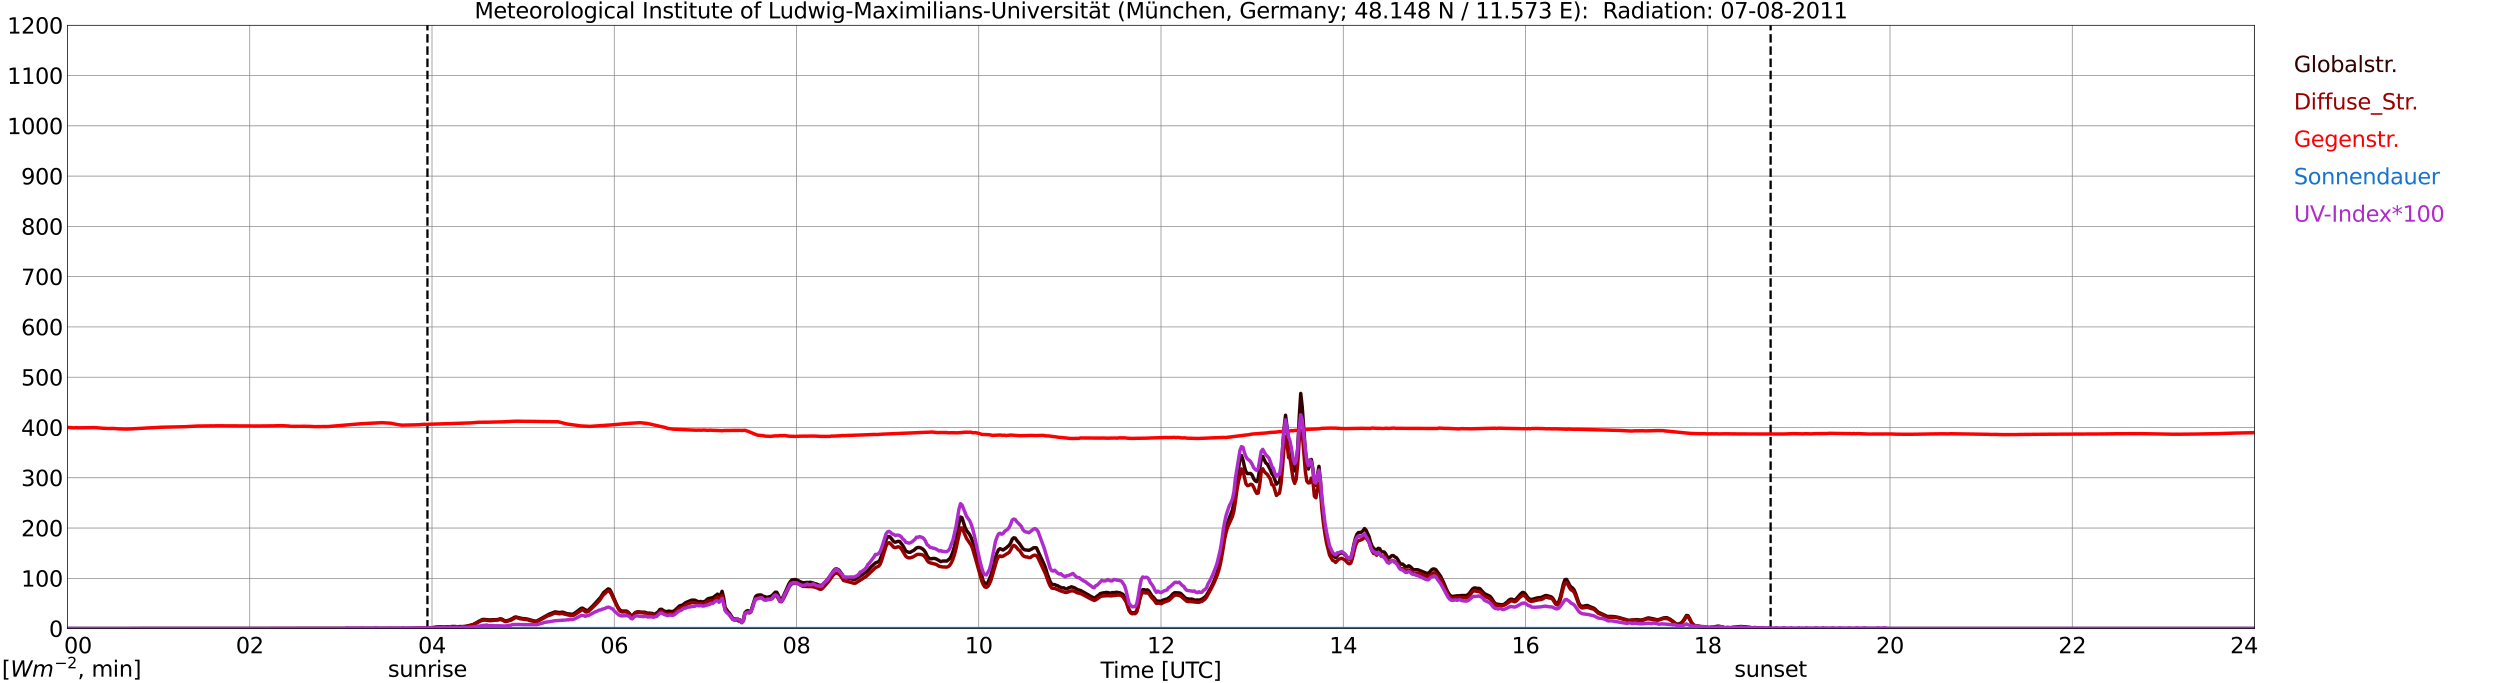 <?xml version="1.0" encoding="utf-8" standalone="no"?>
<!DOCTYPE svg PUBLIC "-//W3C//DTD SVG 1.1//EN"
  "http://www.w3.org/Graphics/SVG/1.1/DTD/svg11.dtd">
<svg xmlns:xlink="http://www.w3.org/1999/xlink" width="1085.4pt" height="296.64pt" viewBox="0 0 1085.4 296.64" xmlns="http://www.w3.org/2000/svg" version="1.1">
 <defs>
  <style type="text/css">*{stroke-linejoin: round; stroke-linecap: butt}</style>
 </defs>
 <g id="figure_1">
  <g id="patch_1">
   <path d="M 0 296.64 
L 1085.4 296.64 
L 1085.4 0 
L 0 0 
z
" style="fill: #ffffff"/>
  </g>
  <g id="axes_1">
   <g id="patch_2">
    <path d="M 29.306 272.909 
L 978.814 272.909 
L 978.814 10.976 
L 29.306 10.976 
z
" style="fill: #ffffff"/>
   </g>
   <g id="patch_3">
    <path d="M 978.814 272.909 
L 978.814 272.909 
L 978.814 10.976 
L 978.814 10.976 
z
" clip-path="url(#pf574ed7e91)" style="fill: #d3d3d3; opacity: 0.25; stroke: #d3d3d3; stroke-linejoin: miter"/>
   </g>
   <g id="matplotlib.axis_1">
    <g id="xtick_1">
     <g id="line2d_1">
      <path d="M 29.306 272.909 
L 29.306 10.976 
" clip-path="url(#pf574ed7e91)" style="fill: none; stroke: #808080; stroke-width: 0.3; stroke-linecap: square"/>
     </g>
     <g id="line2d_2"/>
     <g id="text_1">
      <!--    00 -->
      <g transform="translate(18.733 283.627) scale(0.095 -0.095)">
       <defs>
        <path id="DejaVuSans-20" transform="scale(0.016)"/>
        <path id="DejaVuSans-30" d="M 2034 4250 
Q 1547 4250 1301 3770 
Q 1056 3291 1056 2328 
Q 1056 1369 1301 889 
Q 1547 409 2034 409 
Q 2525 409 2770 889 
Q 3016 1369 3016 2328 
Q 3016 3291 2770 3770 
Q 2525 4250 2034 4250 
z
M 2034 4750 
Q 2819 4750 3233 4129 
Q 3647 3509 3647 2328 
Q 3647 1150 3233 529 
Q 2819 -91 2034 -91 
Q 1250 -91 836 529 
Q 422 1150 422 2328 
Q 422 3509 836 4129 
Q 1250 4750 2034 4750 
z
" transform="scale(0.016)"/>
       </defs>
       <use xlink:href="#DejaVuSans-20"/>
       <use xlink:href="#DejaVuSans-20" transform="translate(31.787 0)"/>
       <use xlink:href="#DejaVuSans-20" transform="translate(63.574 0)"/>
       <use xlink:href="#DejaVuSans-30" transform="translate(95.361 0)"/>
       <use xlink:href="#DejaVuSans-30" transform="translate(158.984 0)"/>
      </g>
     </g>
    </g>
    <g id="xtick_2">
     <g id="line2d_3">
      <path d="M 108.431 272.909 
L 108.431 10.976 
" clip-path="url(#pf574ed7e91)" style="fill: none; stroke: #808080; stroke-width: 0.3; stroke-linecap: square"/>
     </g>
     <g id="line2d_4"/>
     <g id="text_2">
      <!-- 02 -->
      <g transform="translate(102.387 283.627) scale(0.095 -0.095)">
       <defs>
        <path id="DejaVuSans-32" d="M 1228 531 
L 3431 531 
L 3431 0 
L 469 0 
L 469 531 
Q 828 903 1448 1529 
Q 2069 2156 2228 2338 
Q 2531 2678 2651 2914 
Q 2772 3150 2772 3378 
Q 2772 3750 2511 3984 
Q 2250 4219 1831 4219 
Q 1534 4219 1204 4116 
Q 875 4013 500 3803 
L 500 4441 
Q 881 4594 1212 4672 
Q 1544 4750 1819 4750 
Q 2544 4750 2975 4387 
Q 3406 4025 3406 3419 
Q 3406 3131 3298 2873 
Q 3191 2616 2906 2266 
Q 2828 2175 2409 1742 
Q 1991 1309 1228 531 
z
" transform="scale(0.016)"/>
       </defs>
       <use xlink:href="#DejaVuSans-30"/>
       <use xlink:href="#DejaVuSans-32" transform="translate(63.623 0)"/>
      </g>
     </g>
    </g>
    <g id="xtick_3">
     <g id="line2d_5">
      <path d="M 187.557 272.909 
L 187.557 10.976 
" clip-path="url(#pf574ed7e91)" style="fill: none; stroke: #808080; stroke-width: 0.3; stroke-linecap: square"/>
     </g>
     <g id="line2d_6"/>
     <g id="text_3">
      <!-- 04 -->
      <g transform="translate(181.513 283.627) scale(0.095 -0.095)">
       <defs>
        <path id="DejaVuSans-34" d="M 2419 4116 
L 825 1625 
L 2419 1625 
L 2419 4116 
z
M 2253 4666 
L 3047 4666 
L 3047 1625 
L 3713 1625 
L 3713 1100 
L 3047 1100 
L 3047 0 
L 2419 0 
L 2419 1100 
L 313 1100 
L 313 1709 
L 2253 4666 
z
" transform="scale(0.016)"/>
       </defs>
       <use xlink:href="#DejaVuSans-30"/>
       <use xlink:href="#DejaVuSans-34" transform="translate(63.623 0)"/>
      </g>
     </g>
    </g>
    <g id="xtick_4">
     <g id="line2d_7">
      <path d="M 266.683 272.909 
L 266.683 10.976 
" clip-path="url(#pf574ed7e91)" style="fill: none; stroke: #808080; stroke-width: 0.3; stroke-linecap: square"/>
     </g>
     <g id="line2d_8"/>
     <g id="text_4">
      <!-- 06 -->
      <g transform="translate(260.638 283.627) scale(0.095 -0.095)">
       <defs>
        <path id="DejaVuSans-36" d="M 2113 2584 
Q 1688 2584 1439 2293 
Q 1191 2003 1191 1497 
Q 1191 994 1439 701 
Q 1688 409 2113 409 
Q 2538 409 2786 701 
Q 3034 994 3034 1497 
Q 3034 2003 2786 2293 
Q 2538 2584 2113 2584 
z
M 3366 4563 
L 3366 3988 
Q 3128 4100 2886 4159 
Q 2644 4219 2406 4219 
Q 1781 4219 1451 3797 
Q 1122 3375 1075 2522 
Q 1259 2794 1537 2939 
Q 1816 3084 2150 3084 
Q 2853 3084 3261 2657 
Q 3669 2231 3669 1497 
Q 3669 778 3244 343 
Q 2819 -91 2113 -91 
Q 1303 -91 875 529 
Q 447 1150 447 2328 
Q 447 3434 972 4092 
Q 1497 4750 2381 4750 
Q 2619 4750 2861 4703 
Q 3103 4656 3366 4563 
z
" transform="scale(0.016)"/>
       </defs>
       <use xlink:href="#DejaVuSans-30"/>
       <use xlink:href="#DejaVuSans-36" transform="translate(63.623 0)"/>
      </g>
     </g>
    </g>
    <g id="xtick_5">
     <g id="line2d_9">
      <path d="M 345.808 272.909 
L 345.808 10.976 
" clip-path="url(#pf574ed7e91)" style="fill: none; stroke: #808080; stroke-width: 0.3; stroke-linecap: square"/>
     </g>
     <g id="line2d_10"/>
     <g id="text_5">
      <!-- 08 -->
      <g transform="translate(339.764 283.627) scale(0.095 -0.095)">
       <defs>
        <path id="DejaVuSans-38" d="M 2034 2216 
Q 1584 2216 1326 1975 
Q 1069 1734 1069 1313 
Q 1069 891 1326 650 
Q 1584 409 2034 409 
Q 2484 409 2743 651 
Q 3003 894 3003 1313 
Q 3003 1734 2745 1975 
Q 2488 2216 2034 2216 
z
M 1403 2484 
Q 997 2584 770 2862 
Q 544 3141 544 3541 
Q 544 4100 942 4425 
Q 1341 4750 2034 4750 
Q 2731 4750 3128 4425 
Q 3525 4100 3525 3541 
Q 3525 3141 3298 2862 
Q 3072 2584 2669 2484 
Q 3125 2378 3379 2068 
Q 3634 1759 3634 1313 
Q 3634 634 3220 271 
Q 2806 -91 2034 -91 
Q 1263 -91 848 271 
Q 434 634 434 1313 
Q 434 1759 690 2068 
Q 947 2378 1403 2484 
z
M 1172 3481 
Q 1172 3119 1398 2916 
Q 1625 2713 2034 2713 
Q 2441 2713 2670 2916 
Q 2900 3119 2900 3481 
Q 2900 3844 2670 4047 
Q 2441 4250 2034 4250 
Q 1625 4250 1398 4047 
Q 1172 3844 1172 3481 
z
" transform="scale(0.016)"/>
       </defs>
       <use xlink:href="#DejaVuSans-30"/>
       <use xlink:href="#DejaVuSans-38" transform="translate(63.623 0)"/>
      </g>
     </g>
    </g>
    <g id="xtick_6">
     <g id="line2d_11">
      <path d="M 424.934 272.909 
L 424.934 10.976 
" clip-path="url(#pf574ed7e91)" style="fill: none; stroke: #808080; stroke-width: 0.3; stroke-linecap: square"/>
     </g>
     <g id="line2d_12"/>
     <g id="text_6">
      <!-- 10 -->
      <g transform="translate(418.89 283.627) scale(0.095 -0.095)">
       <defs>
        <path id="DejaVuSans-31" d="M 794 531 
L 1825 531 
L 1825 4091 
L 703 3866 
L 703 4441 
L 1819 4666 
L 2450 4666 
L 2450 531 
L 3481 531 
L 3481 0 
L 794 0 
L 794 531 
z
" transform="scale(0.016)"/>
       </defs>
       <use xlink:href="#DejaVuSans-31"/>
       <use xlink:href="#DejaVuSans-30" transform="translate(63.623 0)"/>
      </g>
     </g>
    </g>
    <g id="xtick_7">
     <g id="line2d_13">
      <path d="M 504.06 272.909 
L 504.06 10.976 
" clip-path="url(#pf574ed7e91)" style="fill: none; stroke: #808080; stroke-width: 0.3; stroke-linecap: square"/>
     </g>
     <g id="line2d_14"/>
     <g id="text_7">
      <!-- 12 -->
      <g transform="translate(498.015 283.627) scale(0.095 -0.095)">
       <use xlink:href="#DejaVuSans-31"/>
       <use xlink:href="#DejaVuSans-32" transform="translate(63.623 0)"/>
      </g>
     </g>
    </g>
    <g id="xtick_8">
     <g id="line2d_15">
      <path d="M 583.185 272.909 
L 583.185 10.976 
" clip-path="url(#pf574ed7e91)" style="fill: none; stroke: #808080; stroke-width: 0.3; stroke-linecap: square"/>
     </g>
     <g id="line2d_16"/>
     <g id="text_8">
      <!-- 14 -->
      <g transform="translate(577.141 283.627) scale(0.095 -0.095)">
       <use xlink:href="#DejaVuSans-31"/>
       <use xlink:href="#DejaVuSans-34" transform="translate(63.623 0)"/>
      </g>
     </g>
    </g>
    <g id="xtick_9">
     <g id="line2d_17">
      <path d="M 662.311 272.909 
L 662.311 10.976 
" clip-path="url(#pf574ed7e91)" style="fill: none; stroke: #808080; stroke-width: 0.3; stroke-linecap: square"/>
     </g>
     <g id="line2d_18"/>
     <g id="text_9">
      <!-- 16 -->
      <g transform="translate(656.267 283.627) scale(0.095 -0.095)">
       <use xlink:href="#DejaVuSans-31"/>
       <use xlink:href="#DejaVuSans-36" transform="translate(63.623 0)"/>
      </g>
     </g>
    </g>
    <g id="xtick_10">
     <g id="line2d_19">
      <path d="M 741.437 272.909 
L 741.437 10.976 
" clip-path="url(#pf574ed7e91)" style="fill: none; stroke: #808080; stroke-width: 0.3; stroke-linecap: square"/>
     </g>
     <g id="line2d_20"/>
     <g id="text_10">
      <!-- 18 -->
      <g transform="translate(735.392 283.627) scale(0.095 -0.095)">
       <use xlink:href="#DejaVuSans-31"/>
       <use xlink:href="#DejaVuSans-38" transform="translate(63.623 0)"/>
      </g>
     </g>
    </g>
    <g id="xtick_11">
     <g id="line2d_21">
      <path d="M 820.562 272.909 
L 820.562 10.976 
" clip-path="url(#pf574ed7e91)" style="fill: none; stroke: #808080; stroke-width: 0.3; stroke-linecap: square"/>
     </g>
     <g id="line2d_22"/>
     <g id="text_11">
      <!-- 20 -->
      <g transform="translate(814.518 283.627) scale(0.095 -0.095)">
       <use xlink:href="#DejaVuSans-32"/>
       <use xlink:href="#DejaVuSans-30" transform="translate(63.623 0)"/>
      </g>
     </g>
    </g>
    <g id="xtick_12">
     <g id="line2d_23">
      <path d="M 899.688 272.909 
L 899.688 10.976 
" clip-path="url(#pf574ed7e91)" style="fill: none; stroke: #808080; stroke-width: 0.3; stroke-linecap: square"/>
     </g>
     <g id="line2d_24"/>
     <g id="text_12">
      <!-- 22 -->
      <g transform="translate(893.644 283.627) scale(0.095 -0.095)">
       <use xlink:href="#DejaVuSans-32"/>
       <use xlink:href="#DejaVuSans-32" transform="translate(63.623 0)"/>
      </g>
     </g>
    </g>
    <g id="xtick_13">
     <g id="line2d_25">
      <path d="M 978.814 272.909 
L 978.814 10.976 
" clip-path="url(#pf574ed7e91)" style="fill: none; stroke: #808080; stroke-width: 0.3; stroke-linecap: square"/>
     </g>
     <g id="line2d_26"/>
     <g id="text_13">
      <!-- 24    -->
      <g transform="translate(968.241 283.627) scale(0.095 -0.095)">
       <use xlink:href="#DejaVuSans-32"/>
       <use xlink:href="#DejaVuSans-34" transform="translate(63.623 0)"/>
       <use xlink:href="#DejaVuSans-20" transform="translate(127.246 0)"/>
       <use xlink:href="#DejaVuSans-20" transform="translate(159.033 0)"/>
       <use xlink:href="#DejaVuSans-20" transform="translate(190.82 0)"/>
      </g>
     </g>
    </g>
    <g id="text_14">
     <!-- Time [UTC] -->
     <g transform="translate(477.806 294.322) scale(0.095 -0.095)">
      <defs>
       <path id="DejaVuSans-54" d="M -19 4666 
L 3928 4666 
L 3928 4134 
L 2272 4134 
L 2272 0 
L 1638 0 
L 1638 4134 
L -19 4134 
L -19 4666 
z
" transform="scale(0.016)"/>
       <path id="DejaVuSans-69" d="M 603 3500 
L 1178 3500 
L 1178 0 
L 603 0 
L 603 3500 
z
M 603 4863 
L 1178 4863 
L 1178 4134 
L 603 4134 
L 603 4863 
z
" transform="scale(0.016)"/>
       <path id="DejaVuSans-6d" d="M 3328 2828 
Q 3544 3216 3844 3400 
Q 4144 3584 4550 3584 
Q 5097 3584 5394 3201 
Q 5691 2819 5691 2113 
L 5691 0 
L 5113 0 
L 5113 2094 
Q 5113 2597 4934 2840 
Q 4756 3084 4391 3084 
Q 3944 3084 3684 2787 
Q 3425 2491 3425 1978 
L 3425 0 
L 2847 0 
L 2847 2094 
Q 2847 2600 2669 2842 
Q 2491 3084 2119 3084 
Q 1678 3084 1418 2786 
Q 1159 2488 1159 1978 
L 1159 0 
L 581 0 
L 581 3500 
L 1159 3500 
L 1159 2956 
Q 1356 3278 1631 3431 
Q 1906 3584 2284 3584 
Q 2666 3584 2933 3390 
Q 3200 3197 3328 2828 
z
" transform="scale(0.016)"/>
       <path id="DejaVuSans-65" d="M 3597 1894 
L 3597 1613 
L 953 1613 
Q 991 1019 1311 708 
Q 1631 397 2203 397 
Q 2534 397 2845 478 
Q 3156 559 3463 722 
L 3463 178 
Q 3153 47 2828 -22 
Q 2503 -91 2169 -91 
Q 1331 -91 842 396 
Q 353 884 353 1716 
Q 353 2575 817 3079 
Q 1281 3584 2069 3584 
Q 2775 3584 3186 3129 
Q 3597 2675 3597 1894 
z
M 3022 2063 
Q 3016 2534 2758 2815 
Q 2500 3097 2075 3097 
Q 1594 3097 1305 2825 
Q 1016 2553 972 2059 
L 3022 2063 
z
" transform="scale(0.016)"/>
       <path id="DejaVuSans-5b" d="M 550 4863 
L 1875 4863 
L 1875 4416 
L 1125 4416 
L 1125 -397 
L 1875 -397 
L 1875 -844 
L 550 -844 
L 550 4863 
z
" transform="scale(0.016)"/>
       <path id="DejaVuSans-55" d="M 556 4666 
L 1191 4666 
L 1191 1831 
Q 1191 1081 1462 751 
Q 1734 422 2344 422 
Q 2950 422 3222 751 
Q 3494 1081 3494 1831 
L 3494 4666 
L 4128 4666 
L 4128 1753 
Q 4128 841 3676 375 
Q 3225 -91 2344 -91 
Q 1459 -91 1007 375 
Q 556 841 556 1753 
L 556 4666 
z
" transform="scale(0.016)"/>
       <path id="DejaVuSans-43" d="M 4122 4306 
L 4122 3641 
Q 3803 3938 3442 4084 
Q 3081 4231 2675 4231 
Q 1875 4231 1450 3742 
Q 1025 3253 1025 2328 
Q 1025 1406 1450 917 
Q 1875 428 2675 428 
Q 3081 428 3442 575 
Q 3803 722 4122 1019 
L 4122 359 
Q 3791 134 3420 21 
Q 3050 -91 2638 -91 
Q 1578 -91 968 557 
Q 359 1206 359 2328 
Q 359 3453 968 4101 
Q 1578 4750 2638 4750 
Q 3056 4750 3426 4639 
Q 3797 4528 4122 4306 
z
" transform="scale(0.016)"/>
       <path id="DejaVuSans-5d" d="M 1947 4863 
L 1947 -844 
L 622 -844 
L 622 -397 
L 1369 -397 
L 1369 4416 
L 622 4416 
L 622 4863 
L 1947 4863 
z
" transform="scale(0.016)"/>
      </defs>
      <use xlink:href="#DejaVuSans-54"/>
      <use xlink:href="#DejaVuSans-69" transform="translate(57.959 0)"/>
      <use xlink:href="#DejaVuSans-6d" transform="translate(85.742 0)"/>
      <use xlink:href="#DejaVuSans-65" transform="translate(183.154 0)"/>
      <use xlink:href="#DejaVuSans-20" transform="translate(244.678 0)"/>
      <use xlink:href="#DejaVuSans-5b" transform="translate(276.465 0)"/>
      <use xlink:href="#DejaVuSans-55" transform="translate(315.479 0)"/>
      <use xlink:href="#DejaVuSans-54" transform="translate(388.672 0)"/>
      <use xlink:href="#DejaVuSans-43" transform="translate(443.881 0)"/>
      <use xlink:href="#DejaVuSans-5d" transform="translate(513.705 0)"/>
     </g>
    </g>
   </g>
   <g id="matplotlib.axis_2">
    <g id="ytick_1">
     <g id="line2d_27">
      <path d="M 29.306 272.909 
L 978.814 272.909 
" clip-path="url(#pf574ed7e91)" style="fill: none; stroke: #808080; stroke-width: 0.3; stroke-linecap: square"/>
     </g>
     <g id="line2d_28"/>
     <g id="text_15">
      <!-- 0 -->
      <g transform="translate(21.261 276.518) scale(0.095 -0.095)">
       <use xlink:href="#DejaVuSans-30"/>
      </g>
     </g>
    </g>
    <g id="ytick_2">
     <g id="line2d_29">
      <path d="M 29.306 251.081 
L 978.814 251.081 
" clip-path="url(#pf574ed7e91)" style="fill: none; stroke: #808080; stroke-width: 0.3; stroke-linecap: square"/>
     </g>
     <g id="line2d_30"/>
     <g id="text_16">
      <!-- 100 -->
      <g transform="translate(9.173 254.69) scale(0.095 -0.095)">
       <use xlink:href="#DejaVuSans-31"/>
       <use xlink:href="#DejaVuSans-30" transform="translate(63.623 0)"/>
       <use xlink:href="#DejaVuSans-30" transform="translate(127.246 0)"/>
      </g>
     </g>
    </g>
    <g id="ytick_3">
     <g id="line2d_31">
      <path d="M 29.306 229.253 
L 978.814 229.253 
" clip-path="url(#pf574ed7e91)" style="fill: none; stroke: #808080; stroke-width: 0.3; stroke-linecap: square"/>
     </g>
     <g id="line2d_32"/>
     <g id="text_17">
      <!-- 200 -->
      <g transform="translate(9.173 232.863) scale(0.095 -0.095)">
       <use xlink:href="#DejaVuSans-32"/>
       <use xlink:href="#DejaVuSans-30" transform="translate(63.623 0)"/>
       <use xlink:href="#DejaVuSans-30" transform="translate(127.246 0)"/>
      </g>
     </g>
    </g>
    <g id="ytick_4">
     <g id="line2d_33">
      <path d="M 29.306 207.426 
L 978.814 207.426 
" clip-path="url(#pf574ed7e91)" style="fill: none; stroke: #808080; stroke-width: 0.3; stroke-linecap: square"/>
     </g>
     <g id="line2d_34"/>
     <g id="text_18">
      <!-- 300 -->
      <g transform="translate(9.173 211.035) scale(0.095 -0.095)">
       <defs>
        <path id="DejaVuSans-33" d="M 2597 2516 
Q 3050 2419 3304 2112 
Q 3559 1806 3559 1356 
Q 3559 666 3084 287 
Q 2609 -91 1734 -91 
Q 1441 -91 1130 -33 
Q 819 25 488 141 
L 488 750 
Q 750 597 1062 519 
Q 1375 441 1716 441 
Q 2309 441 2620 675 
Q 2931 909 2931 1356 
Q 2931 1769 2642 2001 
Q 2353 2234 1838 2234 
L 1294 2234 
L 1294 2753 
L 1863 2753 
Q 2328 2753 2575 2939 
Q 2822 3125 2822 3475 
Q 2822 3834 2567 4026 
Q 2313 4219 1838 4219 
Q 1578 4219 1281 4162 
Q 984 4106 628 3988 
L 628 4550 
Q 988 4650 1302 4700 
Q 1616 4750 1894 4750 
Q 2613 4750 3031 4423 
Q 3450 4097 3450 3541 
Q 3450 3153 3228 2886 
Q 3006 2619 2597 2516 
z
" transform="scale(0.016)"/>
       </defs>
       <use xlink:href="#DejaVuSans-33"/>
       <use xlink:href="#DejaVuSans-30" transform="translate(63.623 0)"/>
       <use xlink:href="#DejaVuSans-30" transform="translate(127.246 0)"/>
      </g>
     </g>
    </g>
    <g id="ytick_5">
     <g id="line2d_35">
      <path d="M 29.306 185.598 
L 978.814 185.598 
" clip-path="url(#pf574ed7e91)" style="fill: none; stroke: #808080; stroke-width: 0.3; stroke-linecap: square"/>
     </g>
     <g id="line2d_36"/>
     <g id="text_19">
      <!-- 400 -->
      <g transform="translate(9.173 189.207) scale(0.095 -0.095)">
       <use xlink:href="#DejaVuSans-34"/>
       <use xlink:href="#DejaVuSans-30" transform="translate(63.623 0)"/>
       <use xlink:href="#DejaVuSans-30" transform="translate(127.246 0)"/>
      </g>
     </g>
    </g>
    <g id="ytick_6">
     <g id="line2d_37">
      <path d="M 29.306 163.77 
L 978.814 163.77 
" clip-path="url(#pf574ed7e91)" style="fill: none; stroke: #808080; stroke-width: 0.3; stroke-linecap: square"/>
     </g>
     <g id="line2d_38"/>
     <g id="text_20">
      <!-- 500 -->
      <g transform="translate(9.173 167.379) scale(0.095 -0.095)">
       <defs>
        <path id="DejaVuSans-35" d="M 691 4666 
L 3169 4666 
L 3169 4134 
L 1269 4134 
L 1269 2991 
Q 1406 3038 1543 3061 
Q 1681 3084 1819 3084 
Q 2600 3084 3056 2656 
Q 3513 2228 3513 1497 
Q 3513 744 3044 326 
Q 2575 -91 1722 -91 
Q 1428 -91 1123 -41 
Q 819 9 494 109 
L 494 744 
Q 775 591 1075 516 
Q 1375 441 1709 441 
Q 2250 441 2565 725 
Q 2881 1009 2881 1497 
Q 2881 1984 2565 2268 
Q 2250 2553 1709 2553 
Q 1456 2553 1204 2497 
Q 953 2441 691 2322 
L 691 4666 
z
" transform="scale(0.016)"/>
       </defs>
       <use xlink:href="#DejaVuSans-35"/>
       <use xlink:href="#DejaVuSans-30" transform="translate(63.623 0)"/>
       <use xlink:href="#DejaVuSans-30" transform="translate(127.246 0)"/>
      </g>
     </g>
    </g>
    <g id="ytick_7">
     <g id="line2d_39">
      <path d="M 29.306 141.942 
L 978.814 141.942 
" clip-path="url(#pf574ed7e91)" style="fill: none; stroke: #808080; stroke-width: 0.3; stroke-linecap: square"/>
     </g>
     <g id="line2d_40"/>
     <g id="text_21">
      <!-- 600 -->
      <g transform="translate(9.173 145.551) scale(0.095 -0.095)">
       <use xlink:href="#DejaVuSans-36"/>
       <use xlink:href="#DejaVuSans-30" transform="translate(63.623 0)"/>
       <use xlink:href="#DejaVuSans-30" transform="translate(127.246 0)"/>
      </g>
     </g>
    </g>
    <g id="ytick_8">
     <g id="line2d_41">
      <path d="M 29.306 120.114 
L 978.814 120.114 
" clip-path="url(#pf574ed7e91)" style="fill: none; stroke: #808080; stroke-width: 0.3; stroke-linecap: square"/>
     </g>
     <g id="line2d_42"/>
     <g id="text_22">
      <!-- 700 -->
      <g transform="translate(9.173 123.724) scale(0.095 -0.095)">
       <defs>
        <path id="DejaVuSans-37" d="M 525 4666 
L 3525 4666 
L 3525 4397 
L 1831 0 
L 1172 0 
L 2766 4134 
L 525 4134 
L 525 4666 
z
" transform="scale(0.016)"/>
       </defs>
       <use xlink:href="#DejaVuSans-37"/>
       <use xlink:href="#DejaVuSans-30" transform="translate(63.623 0)"/>
       <use xlink:href="#DejaVuSans-30" transform="translate(127.246 0)"/>
      </g>
     </g>
    </g>
    <g id="ytick_9">
     <g id="line2d_43">
      <path d="M 29.306 98.287 
L 978.814 98.287 
" clip-path="url(#pf574ed7e91)" style="fill: none; stroke: #808080; stroke-width: 0.3; stroke-linecap: square"/>
     </g>
     <g id="line2d_44"/>
     <g id="text_23">
      <!-- 800 -->
      <g transform="translate(9.173 101.896) scale(0.095 -0.095)">
       <use xlink:href="#DejaVuSans-38"/>
       <use xlink:href="#DejaVuSans-30" transform="translate(63.623 0)"/>
       <use xlink:href="#DejaVuSans-30" transform="translate(127.246 0)"/>
      </g>
     </g>
    </g>
    <g id="ytick_10">
     <g id="line2d_45">
      <path d="M 29.306 76.459 
L 978.814 76.459 
" clip-path="url(#pf574ed7e91)" style="fill: none; stroke: #808080; stroke-width: 0.3; stroke-linecap: square"/>
     </g>
     <g id="line2d_46"/>
     <g id="text_24">
      <!-- 900 -->
      <g transform="translate(9.173 80.068) scale(0.095 -0.095)">
       <defs>
        <path id="DejaVuSans-39" d="M 703 97 
L 703 672 
Q 941 559 1184 500 
Q 1428 441 1663 441 
Q 2288 441 2617 861 
Q 2947 1281 2994 2138 
Q 2813 1869 2534 1725 
Q 2256 1581 1919 1581 
Q 1219 1581 811 2004 
Q 403 2428 403 3163 
Q 403 3881 828 4315 
Q 1253 4750 1959 4750 
Q 2769 4750 3195 4129 
Q 3622 3509 3622 2328 
Q 3622 1225 3098 567 
Q 2575 -91 1691 -91 
Q 1453 -91 1209 -44 
Q 966 3 703 97 
z
M 1959 2075 
Q 2384 2075 2632 2365 
Q 2881 2656 2881 3163 
Q 2881 3666 2632 3958 
Q 2384 4250 1959 4250 
Q 1534 4250 1286 3958 
Q 1038 3666 1038 3163 
Q 1038 2656 1286 2365 
Q 1534 2075 1959 2075 
z
" transform="scale(0.016)"/>
       </defs>
       <use xlink:href="#DejaVuSans-39"/>
       <use xlink:href="#DejaVuSans-30" transform="translate(63.623 0)"/>
       <use xlink:href="#DejaVuSans-30" transform="translate(127.246 0)"/>
      </g>
     </g>
    </g>
    <g id="ytick_11">
     <g id="line2d_47">
      <path d="M 29.306 54.631 
L 978.814 54.631 
" clip-path="url(#pf574ed7e91)" style="fill: none; stroke: #808080; stroke-width: 0.3; stroke-linecap: square"/>
     </g>
     <g id="line2d_48"/>
     <g id="text_25">
      <!-- 1000 -->
      <g transform="translate(3.128 58.24) scale(0.095 -0.095)">
       <use xlink:href="#DejaVuSans-31"/>
       <use xlink:href="#DejaVuSans-30" transform="translate(63.623 0)"/>
       <use xlink:href="#DejaVuSans-30" transform="translate(127.246 0)"/>
       <use xlink:href="#DejaVuSans-30" transform="translate(190.869 0)"/>
      </g>
     </g>
    </g>
    <g id="ytick_12">
     <g id="line2d_49">
      <path d="M 29.306 32.803 
L 978.814 32.803 
" clip-path="url(#pf574ed7e91)" style="fill: none; stroke: #808080; stroke-width: 0.3; stroke-linecap: square"/>
     </g>
     <g id="line2d_50"/>
     <g id="text_26">
      <!-- 1100 -->
      <g transform="translate(3.128 36.413) scale(0.095 -0.095)">
       <use xlink:href="#DejaVuSans-31"/>
       <use xlink:href="#DejaVuSans-31" transform="translate(63.623 0)"/>
       <use xlink:href="#DejaVuSans-30" transform="translate(127.246 0)"/>
       <use xlink:href="#DejaVuSans-30" transform="translate(190.869 0)"/>
      </g>
     </g>
    </g>
    <g id="ytick_13">
     <g id="line2d_51">
      <path d="M 29.306 10.976 
L 978.814 10.976 
" clip-path="url(#pf574ed7e91)" style="fill: none; stroke: #808080; stroke-width: 0.3; stroke-linecap: square"/>
     </g>
     <g id="line2d_52"/>
     <g id="text_27">
      <!-- 1200 -->
      <g transform="translate(3.128 14.585) scale(0.095 -0.095)">
       <use xlink:href="#DejaVuSans-31"/>
       <use xlink:href="#DejaVuSans-32" transform="translate(63.623 0)"/>
       <use xlink:href="#DejaVuSans-30" transform="translate(127.246 0)"/>
       <use xlink:href="#DejaVuSans-30" transform="translate(190.869 0)"/>
      </g>
     </g>
    </g>
   </g>
   <g id="line2d_53">
    <path d="M 185.579 272.909 
L 185.579 10.976 
" clip-path="url(#pf574ed7e91)" style="fill: none; stroke-dasharray: 3.7,1.6; stroke-dashoffset: 0; stroke: #000000"/>
   </g>
   <g id="line2d_54">
    <path d="M 768.735 272.909 
L 768.735 10.976 
" clip-path="url(#pf574ed7e91)" style="fill: none; stroke-dasharray: 3.7,1.6; stroke-dashoffset: 0; stroke: #000000"/>
   </g>
   <g id="line2d_55">
    <path d="M 29.306 272.909 
L 185.579 272.843 
L 190.195 272.25 
L 194.151 272.191 
L 196.129 272.042 
L 197.448 272.073 
L 198.767 272.103 
L 200.085 272.073 
L 202.063 271.983 
L 205.36 271.184 
L 206.679 270.473 
L 207.998 269.674 
L 209.317 269.021 
L 209.976 268.903 
L 211.295 269.021 
L 212.614 269.141 
L 215.91 269.021 
L 217.229 268.637 
L 217.889 268.786 
L 219.207 269.525 
L 219.867 269.556 
L 221.186 269.17 
L 222.504 268.519 
L 223.164 268.105 
L 223.823 267.838 
L 225.142 268.163 
L 227.12 268.607 
L 227.779 268.578 
L 229.098 268.814 
L 231.736 269.556 
L 232.395 269.643 
L 233.054 269.615 
L 235.033 268.519 
L 238.329 266.684 
L 240.967 265.647 
L 242.945 265.941 
L 244.264 265.765 
L 246.242 266.446 
L 248.22 266.684 
L 248.88 266.622 
L 250.198 265.734 
L 252.176 264.195 
L 252.836 264.016 
L 254.814 265.142 
L 255.473 264.876 
L 257.451 262.979 
L 260.748 259.338 
L 262.067 257.293 
L 264.045 255.665 
L 264.705 255.903 
L 265.364 257.086 
L 267.342 261.648 
L 268.002 263.069 
L 268.661 264.195 
L 269.32 264.966 
L 269.98 265.291 
L 271.958 265.291 
L 272.617 265.675 
L 273.277 266.356 
L 273.936 267.275 
L 274.595 267.631 
L 275.255 266.505 
L 275.914 265.913 
L 276.573 265.706 
L 277.233 265.616 
L 277.892 265.765 
L 279.87 265.793 
L 281.189 266.238 
L 281.849 266.179 
L 283.167 266.328 
L 283.827 266.684 
L 284.486 266.563 
L 285.805 265.616 
L 286.464 264.638 
L 287.124 264.49 
L 288.442 265.319 
L 289.102 265.586 
L 290.42 265.319 
L 291.739 265.527 
L 292.399 265.378 
L 293.058 264.935 
L 295.036 263.069 
L 296.355 262.685 
L 297.674 261.648 
L 300.311 260.552 
L 301.63 260.552 
L 302.949 261.144 
L 303.608 261.262 
L 304.267 261.115 
L 304.927 261.41 
L 306.246 260.995 
L 306.905 260.286 
L 307.564 259.871 
L 309.543 259.456 
L 311.521 257.946 
L 312.18 258.509 
L 312.839 258.302 
L 313.499 256.73 
L 314.158 259.426 
L 314.818 263.78 
L 316.136 265.647 
L 316.796 266.328 
L 318.114 268.46 
L 318.774 268.696 
L 320.093 268.786 
L 320.752 269.2 
L 321.411 269.17 
L 322.071 270.03 
L 322.73 269.556 
L 323.39 266.061 
L 324.049 265.35 
L 324.708 265.112 
L 325.368 265.468 
L 326.027 265.319 
L 328.005 259.07 
L 328.665 258.478 
L 329.983 258.271 
L 330.643 258.389 
L 331.302 258.863 
L 331.961 258.983 
L 332.621 259.308 
L 333.28 259.277 
L 334.599 258.924 
L 335.258 258.509 
L 336.577 257.116 
L 337.236 257.145 
L 337.896 258.389 
L 338.555 259.989 
L 339.215 260.196 
L 339.874 259.338 
L 341.193 256.464 
L 342.512 253.504 
L 343.171 252.467 
L 343.83 251.756 
L 345.149 251.607 
L 346.468 251.993 
L 347.127 252.437 
L 348.446 252.969 
L 349.105 253.028 
L 350.424 252.851 
L 351.083 252.91 
L 351.743 252.792 
L 353.062 253.118 
L 353.721 253.414 
L 354.38 253.532 
L 355.699 254.095 
L 356.359 254.154 
L 357.018 254.006 
L 358.337 252.613 
L 360.315 250.304 
L 361.634 248.171 
L 362.293 247.373 
L 362.952 246.899 
L 363.612 247.135 
L 364.271 247.521 
L 365.59 249.357 
L 366.249 250.542 
L 370.865 251.644 
L 371.524 251.378 
L 373.502 250.044 
L 374.162 249.688 
L 375.481 248.713 
L 376.14 248.267 
L 377.459 246.934 
L 378.118 246.135 
L 380.096 244.389 
L 381.415 243.854 
L 382.074 243.024 
L 382.734 241.189 
L 384.712 234.376 
L 385.371 233.073 
L 386.031 232.925 
L 386.69 233.429 
L 388.009 235.118 
L 388.668 235.413 
L 389.987 234.998 
L 390.646 235.147 
L 391.965 236.836 
L 393.284 239.263 
L 394.603 239.796 
L 395.262 239.768 
L 395.921 239.322 
L 396.581 239.056 
L 397.899 237.901 
L 398.559 237.694 
L 399.218 237.725 
L 399.878 237.932 
L 400.537 238.347 
L 401.196 238.908 
L 401.856 239.857 
L 402.515 241.368 
L 403.175 242.226 
L 403.834 242.581 
L 404.493 242.581 
L 405.153 242.463 
L 405.812 242.463 
L 406.471 242.671 
L 408.45 243.825 
L 409.109 243.618 
L 409.768 243.559 
L 411.087 243.588 
L 412.406 242.463 
L 413.065 241.248 
L 413.725 239.501 
L 414.384 237.22 
L 415.703 230.853 
L 416.362 227.121 
L 417.022 224.484 
L 417.681 224.811 
L 419 229.046 
L 419.659 230.29 
L 420.978 232.067 
L 421.637 233.429 
L 422.297 235.057 
L 422.956 237.456 
L 424.275 242.937 
L 426.912 252.354 
L 427.572 253.155 
L 428.231 253.539 
L 428.89 252.947 
L 430.209 249.778 
L 432.187 242.018 
L 432.847 240.034 
L 433.506 238.731 
L 434.165 238.198 
L 435.484 238.79 
L 436.803 237.901 
L 438.122 236.747 
L 438.781 235.769 
L 439.44 234.141 
L 440.1 233.488 
L 440.759 233.608 
L 441.419 234.584 
L 442.737 236.153 
L 444.056 238.139 
L 444.716 238.641 
L 445.375 238.79 
L 446.034 238.82 
L 446.694 238.967 
L 448.012 238.316 
L 448.672 237.843 
L 449.331 237.784 
L 449.991 237.843 
L 453.287 244.98 
L 453.947 246.609 
L 454.606 248.948 
L 455.925 252.502 
L 456.584 253.569 
L 457.244 253.805 
L 457.903 253.805 
L 458.563 254.133 
L 459.222 254.309 
L 459.881 254.724 
L 461.2 255.287 
L 461.859 255.198 
L 462.519 255.643 
L 463.178 255.73 
L 463.838 255.257 
L 464.497 255.08 
L 465.156 254.752 
L 466.475 255.198 
L 467.794 255.968 
L 469.113 256.352 
L 472.409 258.219 
L 473.728 259.018 
L 475.047 259.64 
L 475.706 259.373 
L 476.366 258.782 
L 477.025 258.367 
L 477.685 257.714 
L 479.003 257.389 
L 479.663 257.361 
L 480.322 257.212 
L 480.981 257.271 
L 481.641 257.448 
L 482.3 257.479 
L 482.96 257.271 
L 483.619 257.361 
L 484.278 257.182 
L 484.938 257.154 
L 486.256 257.389 
L 487.575 258.07 
L 488.894 260.441 
L 490.213 264.765 
L 490.872 265.741 
L 491.532 266.096 
L 492.85 265.978 
L 493.51 265.208 
L 494.169 262.899 
L 494.828 259.699 
L 495.488 257.241 
L 496.147 255.997 
L 496.807 256.027 
L 497.466 256.294 
L 498.125 256.086 
L 498.785 256.56 
L 500.103 258.723 
L 500.763 259.256 
L 502.082 260.914 
L 503.4 261.002 
L 504.06 261.091 
L 504.719 260.648 
L 506.038 260.233 
L 506.697 260.085 
L 508.016 259.166 
L 509.335 257.745 
L 509.994 257.33 
L 511.972 257.42 
L 512.632 257.656 
L 514.61 259.611 
L 515.269 259.937 
L 516.588 260.144 
L 517.247 260.085 
L 517.907 260.203 
L 518.566 260.5 
L 519.226 260.559 
L 519.885 260.469 
L 520.544 260.587 
L 521.863 260.113 
L 523.182 259.166 
L 523.841 258.396 
L 525.819 254.901 
L 527.138 252.087 
L 528.457 248.416 
L 529.116 246.283 
L 529.776 243.498 
L 532.413 228.542 
L 533.732 224.781 
L 535.051 221.404 
L 535.71 218.206 
L 536.369 211.75 
L 537.029 206.655 
L 537.688 203.693 
L 538.348 199.103 
L 539.007 197.799 
L 539.666 199.784 
L 540.326 202.805 
L 540.985 204.909 
L 541.644 205.618 
L 542.963 205.559 
L 543.623 206.24 
L 544.282 207.81 
L 544.941 208.729 
L 545.601 209.113 
L 546.26 207.81 
L 547.579 199.223 
L 548.238 198.186 
L 549.557 200.999 
L 550.216 201.473 
L 551.535 203.931 
L 552.195 205.708 
L 552.854 206.419 
L 554.173 210.209 
L 554.832 209.558 
L 555.491 209.261 
L 556.151 204.996 
L 557.47 185.982 
L 558.129 180.296 
L 558.788 185.48 
L 559.448 191.758 
L 560.107 192.853 
L 561.426 202.065 
L 562.085 204.463 
L 562.745 201.888 
L 563.404 194.72 
L 564.063 181.363 
L 564.723 170.818 
L 565.382 176.773 
L 566.701 195.342 
L 567.36 201.235 
L 568.02 203.634 
L 569.338 199.489 
L 569.998 203.606 
L 570.657 210.329 
L 571.317 210.772 
L 571.976 206.212 
L 572.635 202.479 
L 573.295 208.905 
L 573.954 218.176 
L 574.613 225.047 
L 575.273 230.052 
L 576.592 236.716 
L 577.251 239.174 
L 577.91 240.449 
L 578.57 241.396 
L 579.229 241.662 
L 579.889 242.049 
L 580.548 241.396 
L 581.207 240.567 
L 582.526 239.945 
L 583.185 240.241 
L 583.845 240.746 
L 584.504 241.396 
L 585.164 242.433 
L 585.823 242.848 
L 586.482 242.167 
L 587.142 239.737 
L 587.801 236.36 
L 588.46 233.754 
L 589.12 231.977 
L 589.779 231.209 
L 590.439 231.209 
L 591.098 231.03 
L 591.757 230.439 
L 592.417 229.491 
L 593.076 230.142 
L 594.395 233.014 
L 595.054 235.413 
L 595.714 237.161 
L 596.373 238.05 
L 597.032 238.613 
L 597.692 238.79 
L 598.351 238.05 
L 599.011 238.227 
L 599.67 239.471 
L 600.989 239.678 
L 601.648 240.508 
L 602.307 241.752 
L 602.967 242.315 
L 604.286 241.248 
L 604.945 241.219 
L 605.604 241.78 
L 606.264 242.108 
L 606.923 243.024 
L 607.582 244.21 
L 608.242 244.95 
L 608.901 244.891 
L 609.561 245.395 
L 610.22 246.045 
L 610.879 246.194 
L 611.539 245.631 
L 612.198 245.928 
L 612.858 246.55 
L 613.517 247.348 
L 615.495 247.348 
L 616.814 247.853 
L 619.451 248.948 
L 620.111 248.831 
L 620.77 248.326 
L 621.429 247.497 
L 622.089 247.023 
L 622.748 247.023 
L 623.408 247.348 
L 625.386 250.075 
L 626.705 252.799 
L 628.023 255.909 
L 628.683 257.212 
L 629.342 258.219 
L 630.001 258.782 
L 630.661 258.959 
L 632.639 258.664 
L 633.298 258.692 
L 634.617 258.544 
L 636.595 258.544 
L 637.255 258.188 
L 637.914 257.627 
L 639.233 255.789 
L 639.892 255.316 
L 640.552 255.257 
L 641.211 255.495 
L 641.87 255.405 
L 642.53 255.582 
L 644.508 257.745 
L 645.827 258.396 
L 646.486 258.664 
L 647.145 259.166 
L 647.805 260.054 
L 648.464 261.181 
L 649.123 261.98 
L 649.783 262.305 
L 650.442 262.335 
L 651.761 262.602 
L 652.42 262.543 
L 653.08 262.335 
L 654.399 261.299 
L 655.058 260.587 
L 655.717 260.174 
L 656.377 260.144 
L 657.036 260.469 
L 657.695 260.469 
L 658.355 259.967 
L 659.674 258.457 
L 660.333 257.745 
L 660.992 257.212 
L 661.652 257.3 
L 662.311 257.952 
L 662.97 258.959 
L 663.63 259.729 
L 664.289 260.203 
L 664.949 260.233 
L 665.608 260.144 
L 666.927 259.699 
L 668.246 259.463 
L 668.905 259.432 
L 669.564 259.225 
L 670.883 258.575 
L 671.542 258.575 
L 673.521 259.138 
L 674.18 259.76 
L 675.499 261.921 
L 676.158 262.069 
L 676.817 261.063 
L 677.477 259.079 
L 678.796 253.421 
L 679.455 251.673 
L 680.114 251.555 
L 680.774 252.65 
L 681.433 254.043 
L 682.092 254.873 
L 682.752 255.287 
L 683.411 256.117 
L 684.071 257.686 
L 685.389 261.624 
L 686.049 262.809 
L 686.708 263.195 
L 687.368 263.224 
L 688.686 262.899 
L 689.346 262.927 
L 690.664 263.549 
L 691.983 264.053 
L 692.643 264.557 
L 693.302 265.267 
L 693.961 265.802 
L 697.918 267.666 
L 699.236 267.637 
L 700.555 267.696 
L 702.533 268.022 
L 707.149 269.355 
L 710.446 268.999 
L 712.424 269.207 
L 713.743 268.91 
L 715.062 268.408 
L 715.721 268.259 
L 718.358 268.792 
L 719.018 268.999 
L 719.677 269.058 
L 720.337 268.941 
L 722.315 268.259 
L 723.633 268.139 
L 724.952 268.762 
L 726.271 269.68 
L 727.59 270.807 
L 728.249 270.984 
L 728.909 270.894 
L 729.568 270.628 
L 730.227 270.185 
L 730.887 269.355 
L 732.205 267.192 
L 732.865 267.312 
L 733.524 268.408 
L 734.184 269.888 
L 734.843 270.866 
L 735.502 271.398 
L 736.162 271.695 
L 742.096 272.494 
L 743.415 272.287 
L 746.052 271.844 
L 747.371 272.11 
L 748.69 272.494 
L 750.668 272.584 
L 751.987 272.405 
L 753.306 272.317 
L 754.624 272.11 
L 755.943 271.99 
L 759.899 272.464 
L 762.537 272.671 
L 764.515 272.76 
L 766.493 272.85 
L 769.79 272.909 
L 978.154 272.909 
L 978.154 272.909 
" clip-path="url(#pf574ed7e91)" style="fill: none; stroke: #330000; stroke-width: 1.5; stroke-linecap: square"/>
   </g>
   <g id="line2d_56">
    <path d="M 29.306 272.909 
L 178.326 272.837 
L 178.985 272.752 
L 179.645 272.793 
L 180.963 272.669 
L 186.898 272.584 
L 188.217 272.415 
L 189.535 272.247 
L 190.195 272.247 
L 190.854 272.123 
L 192.832 272.206 
L 197.448 271.996 
L 198.767 272.123 
L 199.426 272.038 
L 201.404 272.079 
L 203.382 271.787 
L 205.36 271.283 
L 206.679 270.654 
L 207.998 269.94 
L 208.657 269.563 
L 209.976 269.226 
L 210.635 269.226 
L 211.954 269.395 
L 212.614 269.477 
L 216.57 269.141 
L 217.229 268.932 
L 218.548 269.436 
L 219.207 269.814 
L 219.867 269.814 
L 221.845 269.268 
L 223.823 268.135 
L 224.482 268.177 
L 225.801 268.639 
L 229.098 269.058 
L 229.757 269.351 
L 231.736 269.772 
L 232.395 269.897 
L 233.054 269.814 
L 233.714 269.604 
L 236.351 268.177 
L 237.67 267.421 
L 238.989 267.002 
L 240.308 266.413 
L 240.967 266.162 
L 242.945 266.498 
L 243.604 266.371 
L 244.264 266.413 
L 246.901 267.044 
L 248.22 267.212 
L 248.88 267.168 
L 249.539 266.876 
L 252.836 264.651 
L 253.495 265.029 
L 254.155 265.658 
L 254.814 265.699 
L 255.473 265.448 
L 258.111 262.971 
L 260.089 260.914 
L 260.748 260.074 
L 261.408 258.983 
L 262.067 258.145 
L 262.726 257.64 
L 263.386 256.927 
L 264.045 256.549 
L 264.705 256.717 
L 265.364 257.85 
L 267.342 262.047 
L 268.661 264.651 
L 269.32 265.365 
L 269.98 265.699 
L 271.298 265.658 
L 271.958 265.699 
L 272.617 265.994 
L 273.277 266.622 
L 273.936 267.463 
L 274.595 267.799 
L 275.255 266.708 
L 275.914 266.12 
L 276.573 265.867 
L 277.233 265.784 
L 278.552 265.994 
L 279.87 266.162 
L 281.189 266.666 
L 282.508 266.581 
L 283.827 267.168 
L 284.486 267.085 
L 285.145 266.79 
L 285.805 266.371 
L 286.464 265.616 
L 287.124 265.239 
L 289.102 266.539 
L 292.399 266.413 
L 293.058 265.952 
L 294.377 264.525 
L 295.036 264.021 
L 296.355 263.643 
L 298.333 262.301 
L 300.311 261.628 
L 301.63 261.67 
L 302.949 262.091 
L 303.608 262.132 
L 304.267 262.047 
L 304.927 262.215 
L 305.586 262.132 
L 307.564 260.956 
L 309.543 260.788 
L 310.202 260.369 
L 310.861 259.614 
L 311.521 259.236 
L 312.18 260.242 
L 312.839 259.487 
L 313.499 258.481 
L 314.158 261.251 
L 314.818 264.734 
L 315.477 265.239 
L 318.114 268.932 
L 318.774 269.185 
L 320.093 269.226 
L 320.752 269.646 
L 321.411 269.687 
L 322.071 270.359 
L 322.73 269.351 
L 323.39 266.33 
L 324.708 265.867 
L 325.368 266.12 
L 326.027 265.616 
L 326.686 263.77 
L 327.346 261.46 
L 328.005 260.201 
L 328.665 259.74 
L 329.324 259.445 
L 329.983 259.362 
L 330.643 259.614 
L 331.961 260.327 
L 333.28 260.327 
L 334.599 260.201 
L 335.258 259.865 
L 335.918 259.068 
L 336.577 258.481 
L 337.236 258.649 
L 338.555 261.124 
L 339.215 261.251 
L 339.874 260.454 
L 341.193 257.808 
L 342.512 255.038 
L 343.171 254.03 
L 343.83 253.443 
L 345.149 253.233 
L 345.808 253.192 
L 346.468 253.401 
L 348.446 254.534 
L 351.743 254.702 
L 352.402 254.661 
L 353.721 254.912 
L 355.04 255.375 
L 355.699 255.752 
L 356.359 255.877 
L 357.018 255.543 
L 359.655 252.602 
L 361.634 249.832 
L 362.293 249.16 
L 362.952 248.783 
L 363.612 248.951 
L 364.271 249.287 
L 364.93 250.042 
L 366.249 252.015 
L 370.865 253.264 
L 371.524 253.137 
L 376.14 250.199 
L 378.118 248.311 
L 380.096 246.464 
L 381.415 245.834 
L 382.074 245.078 
L 382.734 243.441 
L 384.712 236.976 
L 385.371 235.843 
L 386.031 235.592 
L 386.69 236.096 
L 388.009 237.607 
L 388.668 237.775 
L 389.987 237.356 
L 390.646 237.607 
L 391.306 238.279 
L 393.284 241.553 
L 393.943 242.014 
L 394.603 242.223 
L 395.262 242.182 
L 396.581 241.721 
L 397.899 240.839 
L 398.559 240.671 
L 399.878 240.754 
L 400.537 240.922 
L 401.196 241.341 
L 401.856 242.182 
L 402.515 243.315 
L 403.175 244.07 
L 403.834 244.365 
L 406.471 245.037 
L 407.79 245.875 
L 409.109 246.128 
L 411.087 246.211 
L 411.746 245.96 
L 412.406 245.329 
L 413.065 244.282 
L 413.725 242.769 
L 414.384 240.796 
L 415.043 238.279 
L 417.022 229.253 
L 417.681 229.212 
L 419.659 233.828 
L 421.637 236.683 
L 422.297 238.321 
L 423.615 242.854 
L 426.253 252.299 
L 426.912 253.851 
L 427.572 254.818 
L 428.231 255.027 
L 428.89 254.606 
L 429.55 253.558 
L 430.209 252.004 
L 432.847 242.979 
L 433.506 241.804 
L 434.165 241.341 
L 434.825 241.678 
L 435.484 241.468 
L 438.122 239.831 
L 438.781 238.781 
L 439.44 237.48 
L 440.1 236.81 
L 440.759 237.061 
L 442.078 238.613 
L 442.737 239.117 
L 444.056 241.132 
L 444.716 241.595 
L 445.375 241.804 
L 446.034 241.804 
L 446.694 242.099 
L 447.353 242.099 
L 448.012 241.553 
L 448.672 241.176 
L 449.331 241.049 
L 449.991 241.217 
L 450.65 242.182 
L 453.947 249.234 
L 455.266 252.886 
L 455.925 254.355 
L 456.584 255.279 
L 457.244 255.447 
L 457.903 255.488 
L 459.222 255.951 
L 459.881 256.328 
L 462.519 257.21 
L 463.178 257.21 
L 464.497 256.706 
L 465.156 256.538 
L 465.816 256.538 
L 466.475 256.706 
L 467.794 257.42 
L 468.453 257.503 
L 469.772 257.966 
L 473.728 260.107 
L 475.047 260.694 
L 475.706 260.484 
L 477.685 259.057 
L 478.344 258.804 
L 480.322 258.638 
L 481.641 258.638 
L 482.3 258.721 
L 485.597 258.343 
L 486.256 258.426 
L 486.916 258.638 
L 487.575 259.225 
L 488.894 261.24 
L 490.213 265.142 
L 490.872 266.109 
L 491.532 266.487 
L 492.191 266.402 
L 492.85 266.443 
L 493.51 265.773 
L 494.169 263.505 
L 494.828 260.316 
L 495.488 258.134 
L 496.147 257.167 
L 496.807 257.252 
L 497.466 257.503 
L 498.125 257.293 
L 498.785 257.756 
L 500.103 259.603 
L 500.763 260.231 
L 502.082 261.995 
L 502.741 261.827 
L 503.4 261.912 
L 504.06 262.122 
L 505.379 261.449 
L 507.357 260.735 
L 508.016 260.231 
L 509.335 258.889 
L 509.994 258.47 
L 510.654 258.302 
L 511.972 258.553 
L 512.632 258.847 
L 515.269 261.072 
L 515.929 261.198 
L 516.588 261.155 
L 519.885 261.491 
L 520.544 261.491 
L 521.863 261.072 
L 523.182 260.107 
L 523.841 259.225 
L 525.819 255.615 
L 527.138 252.969 
L 528.457 249.739 
L 529.116 247.724 
L 529.776 245.161 
L 530.435 241.721 
L 531.754 233.745 
L 532.413 230.764 
L 533.073 228.708 
L 535.051 224.301 
L 535.71 221.865 
L 536.369 217.711 
L 537.029 212.756 
L 537.688 209.021 
L 538.348 206.629 
L 539.007 203.564 
L 539.666 204.319 
L 540.326 207.508 
L 540.985 210.113 
L 541.644 210.868 
L 542.304 210.7 
L 542.963 210.237 
L 543.623 210.405 
L 544.282 211.455 
L 544.941 212.965 
L 545.601 214.183 
L 546.26 214.057 
L 546.919 210.405 
L 547.579 204.78 
L 548.238 203.523 
L 548.898 204.697 
L 549.557 205.452 
L 550.216 205.957 
L 551.535 208.054 
L 552.195 210.449 
L 552.854 210.617 
L 554.173 215.107 
L 554.832 214.52 
L 555.491 214.1 
L 556.151 210.195 
L 556.81 202.977 
L 557.47 194.455 
L 558.129 189.544 
L 558.788 192.733 
L 559.448 198.653 
L 560.107 199.114 
L 561.426 208.054 
L 562.085 209.859 
L 562.745 208.098 
L 563.404 201.591 
L 564.063 191.223 
L 564.723 186.816 
L 565.382 187.99 
L 566.701 204.402 
L 567.36 208.895 
L 568.02 209.65 
L 568.679 209.608 
L 569.338 207.552 
L 569.998 208.726 
L 570.657 215.443 
L 571.317 216.115 
L 571.976 212.378 
L 572.635 209.903 
L 573.295 213.47 
L 573.954 221.531 
L 574.613 227.49 
L 575.273 232.065 
L 575.932 235.76 
L 577.251 241.049 
L 578.57 243.315 
L 579.229 243.568 
L 579.889 244.197 
L 581.207 242.769 
L 582.526 242.391 
L 583.845 243.022 
L 585.164 244.45 
L 585.823 244.784 
L 586.482 244.45 
L 587.142 242.477 
L 588.46 237.02 
L 589.12 235.465 
L 589.779 234.669 
L 590.439 234.584 
L 591.757 233.955 
L 592.417 232.527 
L 594.395 235.465 
L 595.054 237.565 
L 595.714 239.244 
L 596.373 240.294 
L 597.032 240.335 
L 597.692 241.049 
L 598.351 240.294 
L 599.011 240.084 
L 599.67 241.3 
L 600.329 241.595 
L 600.989 241.341 
L 601.648 242.099 
L 602.307 243.483 
L 602.967 244.282 
L 604.286 243.358 
L 604.945 243.441 
L 606.923 244.91 
L 607.582 246.17 
L 608.242 247.01 
L 608.901 246.884 
L 609.561 247.01 
L 610.22 247.765 
L 610.879 248.016 
L 611.539 247.471 
L 612.858 248.016 
L 613.517 249.025 
L 614.176 248.815 
L 615.495 248.898 
L 616.814 249.234 
L 619.451 250.326 
L 620.111 250.367 
L 620.77 249.99 
L 622.089 248.815 
L 622.748 248.689 
L 623.408 249.066 
L 625.386 251.459 
L 626.045 252.467 
L 627.364 255.279 
L 628.683 258.007 
L 629.342 259.015 
L 630.001 259.603 
L 630.661 259.771 
L 631.98 259.476 
L 633.958 259.435 
L 635.276 259.517 
L 636.595 259.644 
L 637.255 259.349 
L 637.914 258.762 
L 639.233 256.957 
L 639.892 256.497 
L 642.53 256.957 
L 643.189 257.546 
L 643.848 258.343 
L 644.508 258.889 
L 646.486 259.812 
L 647.145 260.275 
L 649.123 262.709 
L 650.442 262.918 
L 651.102 262.918 
L 651.761 263.045 
L 652.42 263.003 
L 653.739 262.414 
L 655.717 260.986 
L 656.377 260.862 
L 657.695 261.281 
L 658.355 260.904 
L 659.674 259.476 
L 660.992 258.511 
L 661.652 258.511 
L 662.311 259.057 
L 663.63 260.567 
L 664.289 260.986 
L 664.949 261.113 
L 668.246 260.358 
L 668.905 260.316 
L 669.564 260.148 
L 670.883 259.349 
L 671.542 259.349 
L 672.861 259.686 
L 673.521 259.729 
L 674.18 260.316 
L 675.499 262.414 
L 676.158 262.667 
L 676.817 261.912 
L 677.477 260.19 
L 678.796 254.901 
L 679.455 253.137 
L 680.114 252.969 
L 680.774 253.936 
L 681.433 255.237 
L 682.092 256.075 
L 682.752 256.455 
L 683.411 257.084 
L 684.071 258.638 
L 685.389 262.331 
L 686.049 263.422 
L 686.708 263.927 
L 687.368 263.927 
L 688.686 263.673 
L 689.346 263.673 
L 690.005 263.968 
L 691.983 264.514 
L 693.961 266.278 
L 694.621 266.57 
L 695.28 266.738 
L 697.258 267.788 
L 697.918 267.956 
L 701.215 268.039 
L 701.874 268.08 
L 707.149 269.467 
L 708.468 269.298 
L 709.786 269.216 
L 711.105 269.384 
L 712.424 269.467 
L 713.083 269.384 
L 715.062 268.711 
L 715.721 268.67 
L 717.04 268.921 
L 717.699 269.089 
L 718.358 269.089 
L 719.018 269.257 
L 719.677 269.257 
L 720.337 269.13 
L 721.655 268.711 
L 722.315 268.543 
L 723.633 268.543 
L 724.293 268.753 
L 725.612 269.467 
L 727.59 271.021 
L 728.249 271.189 
L 728.909 271.104 
L 729.568 270.894 
L 730.227 270.431 
L 730.887 269.676 
L 732.205 267.661 
L 732.865 267.747 
L 734.843 271.021 
L 735.502 271.566 
L 736.162 271.776 
L 742.096 272.49 
L 743.415 272.363 
L 744.734 272.068 
L 746.712 272.027 
L 748.031 272.322 
L 748.69 272.531 
L 750.668 272.614 
L 755.284 272.112 
L 756.602 272.154 
L 759.899 272.49 
L 767.812 272.909 
L 978.154 272.909 
L 978.154 272.909 
" clip-path="url(#pf574ed7e91)" style="fill: none; stroke: #990000; stroke-width: 1.5; stroke-linecap: square"/>
   </g>
   <g id="line2d_57">
    <path d="M 29.306 185.539 
L 31.943 185.761 
L 33.262 185.674 
L 33.921 185.751 
L 35.24 185.731 
L 41.175 185.641 
L 44.472 185.921 
L 47.109 186.041 
L 49.087 186.004 
L 51.725 186.194 
L 55.022 186.301 
L 70.187 185.48 
L 80.737 185.244 
L 82.056 185.157 
L 86.013 184.96 
L 94.584 184.864 
L 111.069 184.945 
L 112.388 184.949 
L 118.982 184.877 
L 121.619 184.794 
L 124.257 184.884 
L 125.575 184.991 
L 126.235 185.083 
L 127.553 185.087 
L 130.191 185.085 
L 132.169 185.076 
L 134.807 185.126 
L 136.785 185.231 
L 142.719 185.166 
L 156.566 183.98 
L 165.798 183.504 
L 169.754 183.747 
L 171.732 184.175 
L 174.37 184.587 
L 181.623 184.421 
L 184.26 184.196 
L 184.92 184.26 
L 186.238 184.192 
L 191.513 184.028 
L 204.042 183.614 
L 207.998 183.319 
L 211.295 183.308 
L 218.548 183.14 
L 222.504 182.915 
L 224.482 182.854 
L 227.779 182.915 
L 229.757 182.922 
L 242.286 183.109 
L 246.242 184.098 
L 252.176 184.917 
L 256.133 185.124 
L 266.023 184.421 
L 268.661 184.192 
L 273.277 183.784 
L 274.595 183.71 
L 277.892 183.507 
L 281.189 183.871 
L 289.102 185.668 
L 289.761 185.964 
L 292.399 186.338 
L 302.289 186.783 
L 303.608 186.724 
L 304.267 186.792 
L 305.586 186.698 
L 306.905 186.807 
L 307.564 186.833 
L 308.224 186.746 
L 309.543 186.838 
L 310.861 186.866 
L 312.839 186.962 
L 313.499 187.03 
L 314.158 186.907 
L 320.093 186.853 
L 321.411 186.848 
L 322.071 186.912 
L 323.39 186.796 
L 324.708 187.241 
L 328.665 188.85 
L 329.324 188.981 
L 329.983 188.992 
L 330.643 189.134 
L 331.302 189.105 
L 331.961 189.332 
L 333.94 189.433 
L 334.599 189.461 
L 336.577 189.219 
L 337.896 189.219 
L 338.555 189.121 
L 339.874 189.121 
L 340.533 189.057 
L 342.512 189.383 
L 345.149 189.463 
L 347.787 189.365 
L 353.721 189.315 
L 356.359 189.463 
L 360.315 189.459 
L 360.974 189.332 
L 362.293 189.324 
L 364.93 189.18 
L 365.59 189.073 
L 366.249 189.11 
L 374.821 188.813 
L 379.437 188.617 
L 380.756 188.649 
L 383.393 188.477 
L 401.856 187.689 
L 403.175 187.656 
L 404.493 187.556 
L 407.131 187.824 
L 408.45 187.772 
L 411.087 187.781 
L 411.746 187.92 
L 413.065 187.861 
L 415.703 187.916 
L 419 187.645 
L 421.637 187.652 
L 422.297 187.881 
L 423.615 187.833 
L 425.593 188.344 
L 426.253 188.608 
L 429.55 188.73 
L 430.869 189.027 
L 434.165 188.861 
L 435.484 189.012 
L 436.144 188.937 
L 436.803 189.095 
L 438.781 188.868 
L 442.737 189.169 
L 448.012 189.038 
L 449.331 189.101 
L 451.309 189.066 
L 452.628 189.014 
L 453.287 189.062 
L 453.947 189.234 
L 455.266 189.256 
L 459.881 189.878 
L 461.2 189.981 
L 463.838 190.265 
L 465.156 190.378 
L 468.453 190.31 
L 469.113 190.14 
L 477.685 190.201 
L 479.003 190.173 
L 480.981 190.249 
L 482.3 190.188 
L 484.278 190.171 
L 484.938 190.23 
L 486.256 190.055 
L 486.916 190.125 
L 488.235 190.088 
L 489.553 190.256 
L 491.532 190.339 
L 493.51 190.295 
L 498.125 190.223 
L 499.444 190.158 
L 506.038 189.931 
L 507.357 189.963 
L 509.335 189.913 
L 509.994 189.898 
L 510.654 189.994 
L 511.313 189.891 
L 513.291 190.129 
L 514.61 190.088 
L 515.269 190.232 
L 516.588 190.265 
L 519.885 190.358 
L 523.841 190.219 
L 526.479 190.092 
L 531.094 189.911 
L 532.413 189.926 
L 542.304 188.704 
L 543.623 188.442 
L 549.557 187.984 
L 551.535 187.741 
L 554.173 187.602 
L 555.491 187.381 
L 557.47 187.361 
L 558.129 187.259 
L 558.788 187.313 
L 560.766 186.96 
L 561.426 187.034 
L 562.085 186.875 
L 564.063 186.792 
L 565.382 186.881 
L 566.042 186.643 
L 568.02 186.388 
L 572.635 186.196 
L 573.954 185.956 
L 577.91 185.855 
L 580.548 185.906 
L 583.185 186.087 
L 591.757 185.962 
L 593.076 185.995 
L 595.054 185.997 
L 595.714 185.836 
L 597.692 185.973 
L 599.011 185.949 
L 600.329 186.058 
L 601.648 185.923 
L 602.967 186.004 
L 604.945 185.855 
L 606.264 185.967 
L 624.067 186.03 
L 624.726 185.855 
L 627.364 185.986 
L 628.683 185.988 
L 633.298 186.226 
L 634.617 186.082 
L 636.595 186.152 
L 637.255 186.102 
L 637.914 186.183 
L 639.233 186.152 
L 649.123 185.906 
L 649.783 186.036 
L 650.442 185.886 
L 653.08 185.967 
L 662.97 186.146 
L 663.63 186.043 
L 664.289 186.185 
L 664.949 186.043 
L 668.246 186.019 
L 668.905 186.091 
L 669.564 186.045 
L 671.542 186.187 
L 672.861 186.109 
L 673.521 186.209 
L 675.499 186.176 
L 678.796 186.29 
L 680.114 186.364 
L 680.774 186.279 
L 683.411 186.403 
L 684.73 186.379 
L 703.852 186.905 
L 708.468 187.15 
L 709.786 187.027 
L 712.424 187.038 
L 713.083 186.984 
L 714.402 187.082 
L 719.677 186.927 
L 722.315 186.969 
L 722.974 187.119 
L 724.293 187.22 
L 732.865 188.069 
L 734.184 188.187 
L 737.48 188.287 
L 740.118 188.261 
L 740.777 188.363 
L 743.415 188.346 
L 744.734 188.361 
L 745.393 188.317 
L 746.052 188.4 
L 747.371 188.361 
L 749.349 188.32 
L 750.668 188.346 
L 752.646 188.361 
L 755.284 188.403 
L 774.406 188.431 
L 777.043 188.324 
L 778.362 188.265 
L 782.978 188.363 
L 783.637 188.28 
L 786.275 188.368 
L 788.253 188.269 
L 793.528 188.219 
L 794.187 188.117 
L 797.484 188.187 
L 803.419 188.259 
L 804.078 188.337 
L 804.737 188.211 
L 805.397 188.313 
L 806.715 188.248 
L 811.331 188.444 
L 818.584 188.411 
L 821.222 188.424 
L 822.541 188.479 
L 823.859 188.512 
L 825.837 188.531 
L 830.453 188.531 
L 835.728 188.453 
L 838.366 188.396 
L 841.003 188.363 
L 843.641 188.326 
L 845.619 188.381 
L 846.938 188.309 
L 863.422 188.564 
L 864.741 188.63 
L 866.06 188.59 
L 869.357 188.693 
L 873.313 188.669 
L 875.291 188.675 
L 877.269 188.623 
L 890.457 188.516 
L 912.216 188.405 
L 918.151 188.32 
L 929.36 188.267 
L 943.867 188.525 
L 946.504 188.507 
L 951.12 188.464 
L 952.438 188.459 
L 963.648 188.25 
L 964.967 188.187 
L 968.923 188.073 
L 970.242 188.023 
L 978.154 187.859 
L 978.154 187.859 
" clip-path="url(#pf574ed7e91)" style="fill: none; stroke: #ff0000; stroke-width: 1.5; stroke-linecap: square"/>
   </g>
   <g id="line2d_58">
    <path d="M 29.306 272.909 
L 978.154 272.909 
L 978.154 272.909 
" clip-path="url(#pf574ed7e91)" style="fill: none; stroke: #1773cc; stroke-width: 1.5; stroke-linecap: square"/>
   </g>
   <g id="line2d_59">
    <path d="M 29.306 272.909 
L 149.972 272.909 
L 150.632 272.581 
L 151.291 272.778 
L 156.566 272.778 
L 157.226 272.603 
L 157.885 272.778 
L 162.501 272.734 
L 163.16 272.538 
L 163.819 272.778 
L 168.435 272.756 
L 169.094 272.647 
L 170.413 272.756 
L 174.37 272.712 
L 175.029 272.516 
L 175.688 272.734 
L 178.985 272.647 
L 179.645 272.538 
L 180.304 272.712 
L 182.941 272.625 
L 183.601 272.45 
L 184.26 272.712 
L 185.579 272.712 
L 186.898 272.429 
L 187.557 272.669 
L 192.173 272.472 
L 192.832 272.298 
L 193.492 272.56 
L 194.81 272.538 
L 195.47 272.276 
L 196.129 272.538 
L 197.448 272.56 
L 198.107 272.319 
L 198.767 272.538 
L 200.085 272.516 
L 200.745 272.254 
L 201.404 272.472 
L 204.701 272.276 
L 211.295 271.359 
L 211.954 271.665 
L 215.91 271.686 
L 217.889 271.73 
L 219.207 271.796 
L 221.845 271.425 
L 222.504 271.163 
L 225.142 271.119 
L 227.12 271.206 
L 233.054 271.206 
L 235.692 270.486 
L 236.351 270.224 
L 238.329 269.94 
L 240.967 269.504 
L 243.604 269.329 
L 244.923 269.22 
L 245.583 269.22 
L 246.242 269.089 
L 246.901 269.133 
L 247.561 268.827 
L 248.22 269.045 
L 249.539 268.674 
L 252.176 267.299 
L 252.836 267.212 
L 253.495 267.299 
L 254.155 267.605 
L 254.814 267.255 
L 255.473 267.255 
L 258.111 265.793 
L 259.43 265.247 
L 260.089 264.854 
L 260.748 264.854 
L 261.408 264.527 
L 262.726 264.112 
L 263.386 263.763 
L 264.045 263.588 
L 264.705 263.697 
L 265.364 264.156 
L 266.023 264.396 
L 266.683 265.225 
L 268.661 266.993 
L 269.32 267.299 
L 269.98 267.386 
L 271.958 267.255 
L 273.277 267.605 
L 273.936 268.521 
L 274.595 268.652 
L 275.255 267.867 
L 275.914 267.474 
L 276.573 267.365 
L 277.892 267.561 
L 279.211 267.714 
L 280.53 267.583 
L 281.189 267.888 
L 282.508 267.801 
L 283.827 267.998 
L 284.486 267.736 
L 285.145 267.605 
L 286.464 266.251 
L 287.124 266.099 
L 288.442 266.819 
L 289.761 267.234 
L 291.08 267.015 
L 291.739 267.168 
L 292.399 267.081 
L 293.058 266.688 
L 294.377 265.553 
L 295.036 265.16 
L 295.696 265.007 
L 296.355 264.44 
L 297.014 264.069 
L 297.674 264.025 
L 298.333 263.676 
L 299.652 263.479 
L 300.971 263.261 
L 301.63 263.239 
L 302.289 262.89 
L 303.608 263.021 
L 304.267 262.912 
L 304.927 263.108 
L 305.586 263.108 
L 308.224 262.366 
L 308.883 261.886 
L 309.543 261.951 
L 310.202 261.34 
L 310.861 260.925 
L 311.521 260.882 
L 312.18 261.493 
L 312.839 260.816 
L 313.499 259.79 
L 314.158 262.126 
L 314.818 265.073 
L 315.477 265.989 
L 316.136 266.426 
L 316.796 267.015 
L 318.114 268.827 
L 319.433 269.023 
L 320.093 268.565 
L 320.752 269.023 
L 321.411 269.329 
L 322.071 270.18 
L 322.73 269.329 
L 323.39 266.36 
L 324.049 265.968 
L 325.368 265.662 
L 326.027 265.553 
L 326.686 263.894 
L 327.346 261.733 
L 328.005 260.096 
L 328.665 260.03 
L 330.643 259.485 
L 331.302 260.161 
L 331.961 260.576 
L 332.621 260.554 
L 333.28 260.074 
L 333.94 260.249 
L 334.599 260.161 
L 335.258 259.638 
L 335.918 258.721 
L 336.577 258.284 
L 337.236 258.502 
L 337.896 259.245 
L 338.555 260.904 
L 339.215 261.013 
L 339.874 260.096 
L 340.533 258.35 
L 342.512 254.748 
L 343.171 253.395 
L 343.83 253.155 
L 345.149 253.155 
L 345.808 253.024 
L 347.787 254.006 
L 348.446 254.159 
L 349.765 253.984 
L 350.424 253.526 
L 351.083 253.897 
L 352.402 253.875 
L 353.062 253.482 
L 354.38 254.224 
L 355.04 254.421 
L 355.699 254.355 
L 356.359 254.573 
L 357.018 254.202 
L 357.677 253.024 
L 358.337 252.653 
L 358.996 252.041 
L 359.655 251.256 
L 360.315 249.946 
L 362.952 247.021 
L 363.612 247.414 
L 364.271 247.981 
L 364.93 248.767 
L 365.59 249.357 
L 366.249 250.535 
L 370.865 250.514 
L 372.184 249.859 
L 372.843 249.313 
L 373.502 248.309 
L 374.162 248.112 
L 375.481 247.087 
L 376.14 246.344 
L 376.799 245.057 
L 377.459 244.424 
L 379.437 241.804 
L 380.096 240.691 
L 380.756 240.757 
L 381.415 240.342 
L 382.074 239.534 
L 382.734 237.919 
L 384.712 231.72 
L 385.371 230.869 
L 386.031 230.672 
L 386.69 231.152 
L 387.349 231.851 
L 388.009 231.982 
L 388.668 232.484 
L 389.328 232.309 
L 389.987 232.353 
L 390.646 232.549 
L 391.306 233.095 
L 391.965 234.034 
L 392.624 234.47 
L 393.284 235.496 
L 393.943 235.583 
L 394.603 235.823 
L 395.262 235.627 
L 395.921 235.278 
L 397.24 234.165 
L 397.899 233.226 
L 398.559 233.291 
L 399.218 232.964 
L 400.537 233.379 
L 401.196 233.968 
L 401.856 235.038 
L 402.515 236.478 
L 403.175 236.958 
L 403.834 237.701 
L 404.493 237.766 
L 405.153 238.006 
L 405.812 238.094 
L 406.471 238.399 
L 407.79 239.229 
L 408.45 239.01 
L 409.109 239.447 
L 409.768 239.381 
L 410.428 239.556 
L 411.087 239.447 
L 411.746 239.01 
L 412.406 238.072 
L 413.065 236.107 
L 413.725 234.514 
L 415.043 228.708 
L 416.362 221.002 
L 417.022 218.667 
L 417.681 219.256 
L 419.659 224.233 
L 420.978 226.045 
L 421.637 227.573 
L 422.297 229.668 
L 422.956 232.2 
L 425.593 244.183 
L 426.253 246.672 
L 426.912 248.615 
L 427.572 249.531 
L 428.231 249.597 
L 429.55 247.327 
L 430.209 245.013 
L 431.528 238.552 
L 432.187 235.038 
L 432.847 233.226 
L 433.506 231.829 
L 434.165 231.502 
L 434.825 231.938 
L 435.484 231.676 
L 436.144 230.694 
L 437.462 229.843 
L 438.122 228.991 
L 438.781 227.638 
L 439.44 225.804 
L 440.1 225.368 
L 440.759 225.543 
L 441.419 226.481 
L 443.397 228.467 
L 444.056 229.908 
L 444.716 230.628 
L 445.375 230.956 
L 446.034 231.021 
L 446.694 231.305 
L 448.672 229.755 
L 449.331 229.493 
L 449.991 229.864 
L 450.65 230.672 
L 452.628 236.042 
L 453.287 237.81 
L 455.925 246.65 
L 456.584 247.741 
L 457.244 247.916 
L 457.903 247.567 
L 459.222 248.855 
L 459.881 249.226 
L 460.541 249.051 
L 461.2 249.728 
L 462.519 250.47 
L 463.178 249.902 
L 463.838 249.902 
L 465.816 248.986 
L 467.134 250.317 
L 467.794 250.775 
L 468.453 250.754 
L 469.772 251.736 
L 470.431 252.216 
L 471.091 252.391 
L 471.75 253.002 
L 473.728 254.443 
L 474.388 254.945 
L 475.047 255.185 
L 475.706 254.29 
L 476.366 254.028 
L 477.685 252.696 
L 478.344 251.976 
L 479.003 252.216 
L 479.663 252.216 
L 480.322 252.063 
L 480.981 251.583 
L 481.641 251.998 
L 482.3 252.238 
L 482.96 252.151 
L 483.619 251.583 
L 484.938 251.889 
L 485.597 251.91 
L 486.916 252.303 
L 488.235 254.268 
L 488.894 256.429 
L 490.213 262.06 
L 491.532 263.457 
L 492.85 263.348 
L 493.51 262.191 
L 494.169 259.005 
L 494.828 254.814 
L 495.488 251.496 
L 496.147 250.492 
L 496.807 250.819 
L 497.466 250.601 
L 498.125 250.754 
L 498.785 251.452 
L 499.444 252.98 
L 500.103 253.766 
L 500.763 254.857 
L 501.422 256.276 
L 502.082 257.171 
L 502.741 256.647 
L 503.4 257.062 
L 504.06 257.28 
L 505.379 256.538 
L 506.697 256.123 
L 507.357 255.097 
L 508.016 254.748 
L 509.994 252.871 
L 510.654 252.805 
L 511.313 252.98 
L 511.972 252.762 
L 513.291 254.224 
L 513.95 254.573 
L 514.61 255.665 
L 515.269 256.298 
L 517.907 256.713 
L 518.566 256.56 
L 519.226 257.106 
L 519.885 257.324 
L 520.544 256.909 
L 521.204 257.215 
L 521.863 257.106 
L 522.522 256.254 
L 523.182 255.97 
L 523.841 255.163 
L 524.501 253.417 
L 525.16 252.347 
L 526.479 249.619 
L 527.797 246.279 
L 528.457 244.314 
L 529.776 238.814 
L 530.435 234.928 
L 531.094 229.995 
L 531.754 226.307 
L 532.413 223.447 
L 533.732 219.518 
L 534.391 218.339 
L 535.051 216.659 
L 535.71 213.646 
L 536.369 207.578 
L 538.348 195.508 
L 539.007 193.892 
L 539.666 194.22 
L 540.326 196.621 
L 540.985 198.345 
L 541.644 199.327 
L 542.304 199.786 
L 542.963 200.441 
L 543.623 201.576 
L 544.282 203.016 
L 544.941 203.802 
L 545.601 204.239 
L 546.26 203.409 
L 547.579 195.9 
L 548.238 195.071 
L 549.557 197.472 
L 550.216 198.061 
L 550.876 198.825 
L 551.535 200.441 
L 552.195 202.536 
L 552.854 203.366 
L 553.513 205.527 
L 554.173 206.771 
L 554.832 205.941 
L 555.491 206.007 
L 556.151 202.121 
L 557.47 186.995 
L 558.129 182.28 
L 559.448 189.68 
L 560.107 191.579 
L 561.426 198.913 
L 562.085 201.357 
L 562.745 200.135 
L 563.404 194.787 
L 564.063 185.685 
L 564.723 180.097 
L 565.382 182.28 
L 566.701 195.049 
L 567.36 199.764 
L 568.02 202.143 
L 568.679 199.611 
L 569.338 200.55 
L 569.998 204.064 
L 570.657 209.368 
L 571.317 209.739 
L 571.976 206.552 
L 572.635 204.108 
L 573.295 208.866 
L 573.954 216.397 
L 575.273 227.114 
L 575.932 231 
L 577.251 237.046 
L 578.57 239.862 
L 579.229 240.473 
L 579.889 240.931 
L 580.548 240.014 
L 581.207 239.949 
L 582.526 239.425 
L 583.845 240.407 
L 585.164 242.197 
L 585.823 242.59 
L 586.482 242.219 
L 587.142 239.993 
L 587.801 236.915 
L 588.46 234.623 
L 589.12 233.335 
L 589.779 232.68 
L 590.439 232.942 
L 591.757 232.44 
L 592.417 231.829 
L 593.736 234.012 
L 594.395 235.474 
L 595.054 237.526 
L 595.714 239.032 
L 596.373 239.403 
L 597.692 240.538 
L 598.351 239.905 
L 599.011 240.298 
L 599.67 241.499 
L 600.329 241.63 
L 600.989 242.088 
L 601.648 243.027 
L 602.307 244.162 
L 602.967 244.489 
L 603.626 244.118 
L 604.286 243.332 
L 604.945 243.441 
L 605.604 244.227 
L 606.264 244.642 
L 606.923 245.602 
L 607.582 246.781 
L 608.242 247.327 
L 608.901 247.436 
L 610.22 248.505 
L 610.879 248.549 
L 611.539 248.069 
L 612.198 248.396 
L 612.858 249.073 
L 613.517 249.378 
L 614.176 249.291 
L 614.836 249.793 
L 615.495 249.902 
L 616.814 250.514 
L 618.792 251.452 
L 619.451 251.692 
L 620.111 251.736 
L 621.429 250.492 
L 622.748 250.077 
L 623.408 250.361 
L 624.067 251.539 
L 625.386 253.264 
L 626.705 255.599 
L 628.683 259.288 
L 629.342 260.096 
L 630.001 260.576 
L 630.661 260.642 
L 631.98 260.467 
L 632.639 260.663 
L 633.298 260.445 
L 633.958 260.358 
L 634.617 260.773 
L 636.595 260.991 
L 637.255 260.794 
L 637.914 260.38 
L 639.233 259.223 
L 639.892 258.895 
L 641.211 258.939 
L 641.87 258.699 
L 643.189 259.201 
L 643.848 259.79 
L 644.508 260.642 
L 646.486 261.558 
L 647.145 262.039 
L 648.464 263.676 
L 649.123 264.156 
L 649.783 264.221 
L 650.442 264.44 
L 651.102 264.2 
L 651.761 264.265 
L 652.42 264.658 
L 653.08 264.549 
L 654.399 263.959 
L 655.717 263.326 
L 657.695 263.567 
L 658.355 263.326 
L 660.333 262.191 
L 660.992 261.886 
L 661.652 261.82 
L 662.311 261.951 
L 663.63 262.999 
L 664.289 263.021 
L 664.949 263.588 
L 666.267 263.654 
L 668.905 263.479 
L 670.883 263.152 
L 672.861 263.479 
L 673.521 263.479 
L 674.18 263.654 
L 675.499 264.309 
L 676.158 264.33 
L 676.817 263.959 
L 677.477 263.195 
L 679.455 260.423 
L 680.114 260.227 
L 681.433 261.165 
L 682.092 261.864 
L 682.752 262.148 
L 683.411 262.628 
L 684.071 263.457 
L 685.389 265.378 
L 686.049 265.989 
L 686.708 266.36 
L 687.368 266.535 
L 689.346 266.753 
L 691.983 267.365 
L 693.961 268.347 
L 695.939 268.587 
L 697.258 269.045 
L 697.918 269.482 
L 698.577 269.569 
L 699.896 269.569 
L 703.852 270.268 
L 706.49 270.682 
L 707.149 270.42 
L 707.808 270.442 
L 708.468 270.704 
L 709.786 270.551 
L 711.765 270.835 
L 713.083 270.835 
L 715.721 270.595 
L 717.04 270.748 
L 717.699 270.53 
L 719.018 270.639 
L 719.677 270.879 
L 720.337 270.988 
L 721.655 270.857 
L 725.612 271.163 
L 726.271 271.315 
L 726.93 271.228 
L 727.59 271.425 
L 728.249 271.774 
L 728.909 271.665 
L 729.568 271.708 
L 730.887 271.468 
L 731.546 271.272 
L 732.205 270.879 
L 732.865 271.25 
L 733.524 271.403 
L 734.184 271.73 
L 735.502 271.948 
L 736.162 271.73 
L 736.821 271.948 
L 738.799 272.167 
L 739.459 271.97 
L 740.118 272.167 
L 742.756 272.385 
L 743.415 272.123 
L 744.734 272.363 
L 746.052 272.341 
L 746.712 272.101 
L 748.031 272.429 
L 749.349 272.494 
L 750.009 272.254 
L 751.327 272.538 
L 752.646 272.516 
L 753.306 272.319 
L 754.624 272.494 
L 755.284 272.472 
L 755.943 272.232 
L 756.602 272.494 
L 758.581 272.538 
L 759.24 272.319 
L 760.559 272.56 
L 761.218 272.581 
L 761.878 272.341 
L 762.537 272.625 
L 764.515 272.669 
L 765.174 272.45 
L 766.493 272.712 
L 767.153 272.712 
L 767.812 272.472 
L 768.471 272.712 
L 770.449 272.734 
L 771.109 272.494 
L 771.768 272.712 
L 773.746 272.734 
L 774.406 272.494 
L 775.065 272.712 
L 777.043 272.756 
L 777.703 272.494 
L 778.362 272.756 
L 779.681 272.756 
L 780.34 272.756 
L 781 272.494 
L 781.659 272.778 
L 782.318 272.712 
L 783.637 272.778 
L 784.296 272.516 
L 784.956 272.778 
L 785.615 272.691 
L 786.934 272.778 
L 787.593 272.778 
L 788.253 272.538 
L 789.572 272.778 
L 790.89 272.778 
L 791.55 272.516 
L 792.209 272.778 
L 792.868 272.712 
L 794.187 272.778 
L 794.847 272.778 
L 795.506 272.538 
L 796.825 272.778 
L 798.143 272.778 
L 798.803 272.516 
L 799.462 272.778 
L 800.122 272.712 
L 801.44 272.778 
L 802.1 272.778 
L 802.759 272.56 
L 804.078 272.778 
L 805.397 272.778 
L 806.056 272.538 
L 807.375 272.778 
L 808.694 272.778 
L 809.353 272.538 
L 810.672 272.778 
L 814.628 272.778 
L 815.287 272.56 
L 816.606 272.778 
L 817.265 272.778 
L 817.925 272.538 
L 819.244 272.778 
L 819.903 272.909 
L 978.154 272.909 
L 978.154 272.909 
" clip-path="url(#pf574ed7e91)" style="fill: none; stroke: #b02bcc; stroke-width: 1.5; stroke-linecap: square"/>
   </g>
   <g id="patch_4">
    <path d="M 29.306 272.909 
L 29.306 10.976 
" style="fill: none; stroke: #000000; stroke-width: 0.3; stroke-linejoin: miter; stroke-linecap: square"/>
   </g>
   <g id="patch_5">
    <path d="M 978.814 272.909 
L 978.814 10.976 
" style="fill: none; stroke: #000000; stroke-width: 0.3; stroke-linejoin: miter; stroke-linecap: square"/>
   </g>
   <g id="patch_6">
    <path d="M 29.306 272.909 
L 978.814 272.909 
" style="fill: none; stroke: #000000; stroke-width: 0.3; stroke-linejoin: miter; stroke-linecap: square"/>
   </g>
   <g id="patch_7">
    <path d="M 29.306 10.976 
L 978.814 10.976 
" style="fill: none; stroke: #000000; stroke-width: 0.3; stroke-linejoin: miter; stroke-linecap: square"/>
   </g>
   <g id="text_28">
    <!-- sunrise -->
    <g transform="translate(168.414 293.863) scale(0.095 -0.095)">
     <defs>
      <path id="DejaVuSans-73" d="M 2834 3397 
L 2834 2853 
Q 2591 2978 2328 3040 
Q 2066 3103 1784 3103 
Q 1356 3103 1142 2972 
Q 928 2841 928 2578 
Q 928 2378 1081 2264 
Q 1234 2150 1697 2047 
L 1894 2003 
Q 2506 1872 2764 1633 
Q 3022 1394 3022 966 
Q 3022 478 2636 193 
Q 2250 -91 1575 -91 
Q 1294 -91 989 -36 
Q 684 19 347 128 
L 347 722 
Q 666 556 975 473 
Q 1284 391 1588 391 
Q 1994 391 2212 530 
Q 2431 669 2431 922 
Q 2431 1156 2273 1281 
Q 2116 1406 1581 1522 
L 1381 1569 
Q 847 1681 609 1914 
Q 372 2147 372 2553 
Q 372 3047 722 3315 
Q 1072 3584 1716 3584 
Q 2034 3584 2315 3537 
Q 2597 3491 2834 3397 
z
" transform="scale(0.016)"/>
      <path id="DejaVuSans-75" d="M 544 1381 
L 544 3500 
L 1119 3500 
L 1119 1403 
Q 1119 906 1312 657 
Q 1506 409 1894 409 
Q 2359 409 2629 706 
Q 2900 1003 2900 1516 
L 2900 3500 
L 3475 3500 
L 3475 0 
L 2900 0 
L 2900 538 
Q 2691 219 2414 64 
Q 2138 -91 1772 -91 
Q 1169 -91 856 284 
Q 544 659 544 1381 
z
M 1991 3584 
L 1991 3584 
z
" transform="scale(0.016)"/>
      <path id="DejaVuSans-6e" d="M 3513 2113 
L 3513 0 
L 2938 0 
L 2938 2094 
Q 2938 2591 2744 2837 
Q 2550 3084 2163 3084 
Q 1697 3084 1428 2787 
Q 1159 2491 1159 1978 
L 1159 0 
L 581 0 
L 581 3500 
L 1159 3500 
L 1159 2956 
Q 1366 3272 1645 3428 
Q 1925 3584 2291 3584 
Q 2894 3584 3203 3211 
Q 3513 2838 3513 2113 
z
" transform="scale(0.016)"/>
      <path id="DejaVuSans-72" d="M 2631 2963 
Q 2534 3019 2420 3045 
Q 2306 3072 2169 3072 
Q 1681 3072 1420 2755 
Q 1159 2438 1159 1844 
L 1159 0 
L 581 0 
L 581 3500 
L 1159 3500 
L 1159 2956 
Q 1341 3275 1631 3429 
Q 1922 3584 2338 3584 
Q 2397 3584 2469 3576 
Q 2541 3569 2628 3553 
L 2631 2963 
z
" transform="scale(0.016)"/>
     </defs>
     <use xlink:href="#DejaVuSans-73"/>
     <use xlink:href="#DejaVuSans-75" transform="translate(52.1 0)"/>
     <use xlink:href="#DejaVuSans-6e" transform="translate(115.479 0)"/>
     <use xlink:href="#DejaVuSans-72" transform="translate(178.857 0)"/>
     <use xlink:href="#DejaVuSans-69" transform="translate(219.971 0)"/>
     <use xlink:href="#DejaVuSans-73" transform="translate(247.754 0)"/>
     <use xlink:href="#DejaVuSans-65" transform="translate(299.854 0)"/>
    </g>
   </g>
   <g id="text_29">
    <!-- sunset -->
    <g transform="translate(752.981 293.863) scale(0.095 -0.095)">
     <defs>
      <path id="DejaVuSans-74" d="M 1172 4494 
L 1172 3500 
L 2356 3500 
L 2356 3053 
L 1172 3053 
L 1172 1153 
Q 1172 725 1289 603 
Q 1406 481 1766 481 
L 2356 481 
L 2356 0 
L 1766 0 
Q 1100 0 847 248 
Q 594 497 594 1153 
L 594 3053 
L 172 3053 
L 172 3500 
L 594 3500 
L 594 4494 
L 1172 4494 
z
" transform="scale(0.016)"/>
     </defs>
     <use xlink:href="#DejaVuSans-73"/>
     <use xlink:href="#DejaVuSans-75" transform="translate(52.1 0)"/>
     <use xlink:href="#DejaVuSans-6e" transform="translate(115.479 0)"/>
     <use xlink:href="#DejaVuSans-73" transform="translate(178.857 0)"/>
     <use xlink:href="#DejaVuSans-65" transform="translate(230.957 0)"/>
     <use xlink:href="#DejaVuSans-74" transform="translate(292.48 0)"/>
    </g>
   </g>
   <g id="text_30">
    <!-- [$Wm^{-2}$, min] -->
    <g transform="translate(0.821 293.863) scale(0.095 -0.095)">
     <defs>
      <path id="DejaVuSans-Oblique-57" d="M 616 4666 
L 1228 4666 
L 1453 697 
L 3213 4666 
L 3916 4666 
L 4147 697 
L 5888 4666 
L 6528 4666 
L 4453 0 
L 3659 0 
L 3444 3891 
L 1697 0 
L 903 0 
L 616 4666 
z
" transform="scale(0.016)"/>
      <path id="DejaVuSans-Oblique-6d" d="M 5747 2113 
L 5338 0 
L 4763 0 
L 5166 2094 
Q 5191 2228 5203 2325 
Q 5216 2422 5216 2491 
Q 5216 2772 5059 2928 
Q 4903 3084 4622 3084 
Q 4203 3084 3875 2770 
Q 3547 2456 3450 1953 
L 3066 0 
L 2491 0 
L 2900 2094 
Q 2925 2209 2937 2307 
Q 2950 2406 2950 2484 
Q 2950 2769 2794 2926 
Q 2638 3084 2363 3084 
Q 1938 3084 1609 2770 
Q 1281 2456 1184 1953 
L 800 0 
L 225 0 
L 909 3500 
L 1484 3500 
L 1375 2956 
Q 1609 3263 1923 3423 
Q 2238 3584 2597 3584 
Q 2978 3584 3223 3384 
Q 3469 3184 3519 2828 
Q 3781 3197 4126 3390 
Q 4472 3584 4856 3584 
Q 5306 3584 5551 3325 
Q 5797 3066 5797 2591 
Q 5797 2488 5784 2364 
Q 5772 2241 5747 2113 
z
" transform="scale(0.016)"/>
      <path id="DejaVuSans-2212" d="M 678 2272 
L 4684 2272 
L 4684 1741 
L 678 1741 
L 678 2272 
z
" transform="scale(0.016)"/>
      <path id="DejaVuSans-2c" d="M 750 794 
L 1409 794 
L 1409 256 
L 897 -744 
L 494 -744 
L 750 256 
L 750 794 
z
" transform="scale(0.016)"/>
     </defs>
     <use xlink:href="#DejaVuSans-5b" transform="translate(0 0.766)"/>
     <use xlink:href="#DejaVuSans-Oblique-57" transform="translate(39.014 0.766)"/>
     <use xlink:href="#DejaVuSans-Oblique-6d" transform="translate(137.891 0.766)"/>
     <use xlink:href="#DejaVuSans-2212" transform="translate(239.953 39.047) scale(0.7)"/>
     <use xlink:href="#DejaVuSans-32" transform="translate(298.605 39.047) scale(0.7)"/>
     <use xlink:href="#DejaVuSans-2c" transform="translate(345.875 0.766)"/>
     <use xlink:href="#DejaVuSans-20" transform="translate(377.663 0.766)"/>
     <use xlink:href="#DejaVuSans-6d" transform="translate(409.45 0.766)"/>
     <use xlink:href="#DejaVuSans-69" transform="translate(506.862 0.766)"/>
     <use xlink:href="#DejaVuSans-6e" transform="translate(534.645 0.766)"/>
     <use xlink:href="#DejaVuSans-5d" transform="translate(598.024 0.766)"/>
    </g>
   </g>
   <g id="text_31">
    <!-- Globalstr. -->
    <g style="fill: #330000" transform="translate(995.905 31.291) scale(0.095 -0.095)">
     <defs>
      <path id="DejaVuSans-47" d="M 3809 666 
L 3809 1919 
L 2778 1919 
L 2778 2438 
L 4434 2438 
L 4434 434 
Q 4069 175 3628 42 
Q 3188 -91 2688 -91 
Q 1594 -91 976 548 
Q 359 1188 359 2328 
Q 359 3472 976 4111 
Q 1594 4750 2688 4750 
Q 3144 4750 3555 4637 
Q 3966 4525 4313 4306 
L 4313 3634 
Q 3963 3931 3569 4081 
Q 3175 4231 2741 4231 
Q 1884 4231 1454 3753 
Q 1025 3275 1025 2328 
Q 1025 1384 1454 906 
Q 1884 428 2741 428 
Q 3075 428 3337 486 
Q 3600 544 3809 666 
z
" transform="scale(0.016)"/>
      <path id="DejaVuSans-6c" d="M 603 4863 
L 1178 4863 
L 1178 0 
L 603 0 
L 603 4863 
z
" transform="scale(0.016)"/>
      <path id="DejaVuSans-6f" d="M 1959 3097 
Q 1497 3097 1228 2736 
Q 959 2375 959 1747 
Q 959 1119 1226 758 
Q 1494 397 1959 397 
Q 2419 397 2687 759 
Q 2956 1122 2956 1747 
Q 2956 2369 2687 2733 
Q 2419 3097 1959 3097 
z
M 1959 3584 
Q 2709 3584 3137 3096 
Q 3566 2609 3566 1747 
Q 3566 888 3137 398 
Q 2709 -91 1959 -91 
Q 1206 -91 779 398 
Q 353 888 353 1747 
Q 353 2609 779 3096 
Q 1206 3584 1959 3584 
z
" transform="scale(0.016)"/>
      <path id="DejaVuSans-62" d="M 3116 1747 
Q 3116 2381 2855 2742 
Q 2594 3103 2138 3103 
Q 1681 3103 1420 2742 
Q 1159 2381 1159 1747 
Q 1159 1113 1420 752 
Q 1681 391 2138 391 
Q 2594 391 2855 752 
Q 3116 1113 3116 1747 
z
M 1159 2969 
Q 1341 3281 1617 3432 
Q 1894 3584 2278 3584 
Q 2916 3584 3314 3078 
Q 3713 2572 3713 1747 
Q 3713 922 3314 415 
Q 2916 -91 2278 -91 
Q 1894 -91 1617 61 
Q 1341 213 1159 525 
L 1159 0 
L 581 0 
L 581 4863 
L 1159 4863 
L 1159 2969 
z
" transform="scale(0.016)"/>
      <path id="DejaVuSans-61" d="M 2194 1759 
Q 1497 1759 1228 1600 
Q 959 1441 959 1056 
Q 959 750 1161 570 
Q 1363 391 1709 391 
Q 2188 391 2477 730 
Q 2766 1069 2766 1631 
L 2766 1759 
L 2194 1759 
z
M 3341 1997 
L 3341 0 
L 2766 0 
L 2766 531 
Q 2569 213 2275 61 
Q 1981 -91 1556 -91 
Q 1019 -91 701 211 
Q 384 513 384 1019 
Q 384 1609 779 1909 
Q 1175 2209 1959 2209 
L 2766 2209 
L 2766 2266 
Q 2766 2663 2505 2880 
Q 2244 3097 1772 3097 
Q 1472 3097 1187 3025 
Q 903 2953 641 2809 
L 641 3341 
Q 956 3463 1253 3523 
Q 1550 3584 1831 3584 
Q 2591 3584 2966 3190 
Q 3341 2797 3341 1997 
z
" transform="scale(0.016)"/>
      <path id="DejaVuSans-2e" d="M 684 794 
L 1344 794 
L 1344 0 
L 684 0 
L 684 794 
z
" transform="scale(0.016)"/>
     </defs>
     <use xlink:href="#DejaVuSans-47"/>
     <use xlink:href="#DejaVuSans-6c" transform="translate(77.49 0)"/>
     <use xlink:href="#DejaVuSans-6f" transform="translate(105.273 0)"/>
     <use xlink:href="#DejaVuSans-62" transform="translate(166.455 0)"/>
     <use xlink:href="#DejaVuSans-61" transform="translate(229.932 0)"/>
     <use xlink:href="#DejaVuSans-6c" transform="translate(291.211 0)"/>
     <use xlink:href="#DejaVuSans-73" transform="translate(318.994 0)"/>
     <use xlink:href="#DejaVuSans-74" transform="translate(371.094 0)"/>
     <use xlink:href="#DejaVuSans-72" transform="translate(410.303 0)"/>
     <use xlink:href="#DejaVuSans-2e" transform="translate(442.291 0)"/>
    </g>
   </g>
   <g id="text_32">
    <!-- Diffuse_Str. -->
    <g style="fill: #990000" transform="translate(995.905 47.531) scale(0.095 -0.095)">
     <defs>
      <path id="DejaVuSans-44" d="M 1259 4147 
L 1259 519 
L 2022 519 
Q 2988 519 3436 956 
Q 3884 1394 3884 2338 
Q 3884 3275 3436 3711 
Q 2988 4147 2022 4147 
L 1259 4147 
z
M 628 4666 
L 1925 4666 
Q 3281 4666 3915 4102 
Q 4550 3538 4550 2338 
Q 4550 1131 3912 565 
Q 3275 0 1925 0 
L 628 0 
L 628 4666 
z
" transform="scale(0.016)"/>
      <path id="DejaVuSans-66" d="M 2375 4863 
L 2375 4384 
L 1825 4384 
Q 1516 4384 1395 4259 
Q 1275 4134 1275 3809 
L 1275 3500 
L 2222 3500 
L 2222 3053 
L 1275 3053 
L 1275 0 
L 697 0 
L 697 3053 
L 147 3053 
L 147 3500 
L 697 3500 
L 697 3744 
Q 697 4328 969 4595 
Q 1241 4863 1831 4863 
L 2375 4863 
z
" transform="scale(0.016)"/>
      <path id="DejaVuSans-5f" d="M 3263 -1063 
L 3263 -1509 
L -63 -1509 
L -63 -1063 
L 3263 -1063 
z
" transform="scale(0.016)"/>
      <path id="DejaVuSans-53" d="M 3425 4513 
L 3425 3897 
Q 3066 4069 2747 4153 
Q 2428 4238 2131 4238 
Q 1616 4238 1336 4038 
Q 1056 3838 1056 3469 
Q 1056 3159 1242 3001 
Q 1428 2844 1947 2747 
L 2328 2669 
Q 3034 2534 3370 2195 
Q 3706 1856 3706 1288 
Q 3706 609 3251 259 
Q 2797 -91 1919 -91 
Q 1588 -91 1214 -16 
Q 841 59 441 206 
L 441 856 
Q 825 641 1194 531 
Q 1563 422 1919 422 
Q 2459 422 2753 634 
Q 3047 847 3047 1241 
Q 3047 1584 2836 1778 
Q 2625 1972 2144 2069 
L 1759 2144 
Q 1053 2284 737 2584 
Q 422 2884 422 3419 
Q 422 4038 858 4394 
Q 1294 4750 2059 4750 
Q 2388 4750 2728 4690 
Q 3069 4631 3425 4513 
z
" transform="scale(0.016)"/>
     </defs>
     <use xlink:href="#DejaVuSans-44"/>
     <use xlink:href="#DejaVuSans-69" transform="translate(77.002 0)"/>
     <use xlink:href="#DejaVuSans-66" transform="translate(104.785 0)"/>
     <use xlink:href="#DejaVuSans-66" transform="translate(139.99 0)"/>
     <use xlink:href="#DejaVuSans-75" transform="translate(175.195 0)"/>
     <use xlink:href="#DejaVuSans-73" transform="translate(238.574 0)"/>
     <use xlink:href="#DejaVuSans-65" transform="translate(290.674 0)"/>
     <use xlink:href="#DejaVuSans-5f" transform="translate(352.197 0)"/>
     <use xlink:href="#DejaVuSans-53" transform="translate(402.197 0)"/>
     <use xlink:href="#DejaVuSans-74" transform="translate(465.674 0)"/>
     <use xlink:href="#DejaVuSans-72" transform="translate(504.883 0)"/>
     <use xlink:href="#DejaVuSans-2e" transform="translate(536.871 0)"/>
    </g>
   </g>
   <g id="text_33">
    <!-- Gegenstr. -->
    <g style="fill: #ff0000" transform="translate(995.905 63.771) scale(0.095 -0.095)">
     <defs>
      <path id="DejaVuSans-67" d="M 2906 1791 
Q 2906 2416 2648 2759 
Q 2391 3103 1925 3103 
Q 1463 3103 1205 2759 
Q 947 2416 947 1791 
Q 947 1169 1205 825 
Q 1463 481 1925 481 
Q 2391 481 2648 825 
Q 2906 1169 2906 1791 
z
M 3481 434 
Q 3481 -459 3084 -895 
Q 2688 -1331 1869 -1331 
Q 1566 -1331 1297 -1286 
Q 1028 -1241 775 -1147 
L 775 -588 
Q 1028 -725 1275 -790 
Q 1522 -856 1778 -856 
Q 2344 -856 2625 -561 
Q 2906 -266 2906 331 
L 2906 616 
Q 2728 306 2450 153 
Q 2172 0 1784 0 
Q 1141 0 747 490 
Q 353 981 353 1791 
Q 353 2603 747 3093 
Q 1141 3584 1784 3584 
Q 2172 3584 2450 3431 
Q 2728 3278 2906 2969 
L 2906 3500 
L 3481 3500 
L 3481 434 
z
" transform="scale(0.016)"/>
     </defs>
     <use xlink:href="#DejaVuSans-47"/>
     <use xlink:href="#DejaVuSans-65" transform="translate(77.49 0)"/>
     <use xlink:href="#DejaVuSans-67" transform="translate(139.014 0)"/>
     <use xlink:href="#DejaVuSans-65" transform="translate(202.49 0)"/>
     <use xlink:href="#DejaVuSans-6e" transform="translate(264.014 0)"/>
     <use xlink:href="#DejaVuSans-73" transform="translate(327.393 0)"/>
     <use xlink:href="#DejaVuSans-74" transform="translate(379.492 0)"/>
     <use xlink:href="#DejaVuSans-72" transform="translate(418.701 0)"/>
     <use xlink:href="#DejaVuSans-2e" transform="translate(450.689 0)"/>
    </g>
   </g>
   <g id="text_34">
    <!-- Sonnendauer -->
    <g style="fill: #1773cc" transform="translate(995.905 80.01) scale(0.095 -0.095)">
     <defs>
      <path id="DejaVuSans-64" d="M 2906 2969 
L 2906 4863 
L 3481 4863 
L 3481 0 
L 2906 0 
L 2906 525 
Q 2725 213 2448 61 
Q 2172 -91 1784 -91 
Q 1150 -91 751 415 
Q 353 922 353 1747 
Q 353 2572 751 3078 
Q 1150 3584 1784 3584 
Q 2172 3584 2448 3432 
Q 2725 3281 2906 2969 
z
M 947 1747 
Q 947 1113 1208 752 
Q 1469 391 1925 391 
Q 2381 391 2643 752 
Q 2906 1113 2906 1747 
Q 2906 2381 2643 2742 
Q 2381 3103 1925 3103 
Q 1469 3103 1208 2742 
Q 947 2381 947 1747 
z
" transform="scale(0.016)"/>
     </defs>
     <use xlink:href="#DejaVuSans-53"/>
     <use xlink:href="#DejaVuSans-6f" transform="translate(63.477 0)"/>
     <use xlink:href="#DejaVuSans-6e" transform="translate(124.658 0)"/>
     <use xlink:href="#DejaVuSans-6e" transform="translate(188.037 0)"/>
     <use xlink:href="#DejaVuSans-65" transform="translate(251.416 0)"/>
     <use xlink:href="#DejaVuSans-6e" transform="translate(312.939 0)"/>
     <use xlink:href="#DejaVuSans-64" transform="translate(376.318 0)"/>
     <use xlink:href="#DejaVuSans-61" transform="translate(439.795 0)"/>
     <use xlink:href="#DejaVuSans-75" transform="translate(501.074 0)"/>
     <use xlink:href="#DejaVuSans-65" transform="translate(564.453 0)"/>
     <use xlink:href="#DejaVuSans-72" transform="translate(625.977 0)"/>
    </g>
   </g>
   <g id="text_35">
    <!-- UV-Index*100 -->
    <g style="fill: #b02bcc" transform="translate(995.905 96.25) scale(0.095 -0.095)">
     <defs>
      <path id="DejaVuSans-56" d="M 1831 0 
L 50 4666 
L 709 4666 
L 2188 738 
L 3669 4666 
L 4325 4666 
L 2547 0 
L 1831 0 
z
" transform="scale(0.016)"/>
      <path id="DejaVuSans-2d" d="M 313 2009 
L 1997 2009 
L 1997 1497 
L 313 1497 
L 313 2009 
z
" transform="scale(0.016)"/>
      <path id="DejaVuSans-49" d="M 628 4666 
L 1259 4666 
L 1259 0 
L 628 0 
L 628 4666 
z
" transform="scale(0.016)"/>
      <path id="DejaVuSans-78" d="M 3513 3500 
L 2247 1797 
L 3578 0 
L 2900 0 
L 1881 1375 
L 863 0 
L 184 0 
L 1544 1831 
L 300 3500 
L 978 3500 
L 1906 2253 
L 2834 3500 
L 3513 3500 
z
" transform="scale(0.016)"/>
      <path id="DejaVuSans-2a" d="M 3009 3897 
L 1888 3291 
L 3009 2681 
L 2828 2375 
L 1778 3009 
L 1778 1831 
L 1422 1831 
L 1422 3009 
L 372 2375 
L 191 2681 
L 1313 3291 
L 191 3897 
L 372 4206 
L 1422 3572 
L 1422 4750 
L 1778 4750 
L 1778 3572 
L 2828 4206 
L 3009 3897 
z
" transform="scale(0.016)"/>
     </defs>
     <use xlink:href="#DejaVuSans-55"/>
     <use xlink:href="#DejaVuSans-56" transform="translate(73.193 0)"/>
     <use xlink:href="#DejaVuSans-2d" transform="translate(135.727 0)"/>
     <use xlink:href="#DejaVuSans-49" transform="translate(171.811 0)"/>
     <use xlink:href="#DejaVuSans-6e" transform="translate(201.303 0)"/>
     <use xlink:href="#DejaVuSans-64" transform="translate(264.682 0)"/>
     <use xlink:href="#DejaVuSans-65" transform="translate(328.158 0)"/>
     <use xlink:href="#DejaVuSans-78" transform="translate(387.932 0)"/>
     <use xlink:href="#DejaVuSans-2a" transform="translate(447.111 0)"/>
     <use xlink:href="#DejaVuSans-31" transform="translate(497.111 0)"/>
     <use xlink:href="#DejaVuSans-30" transform="translate(560.734 0)"/>
     <use xlink:href="#DejaVuSans-30" transform="translate(624.357 0)"/>
    </g>
   </g>
   <g id="text_36">
    <!-- Meteorological Institute of Ludwig-Maximilians-Universität (München, Germany; 48.148 N / 11.573 E):  Radiation: 07-08-2011 -->
    <g transform="translate(206.01 7.976) scale(0.095 -0.095)">
     <defs>
      <path id="DejaVuSans-4d" d="M 628 4666 
L 1569 4666 
L 2759 1491 
L 3956 4666 
L 4897 4666 
L 4897 0 
L 4281 0 
L 4281 4097 
L 3078 897 
L 2444 897 
L 1241 4097 
L 1241 0 
L 628 0 
L 628 4666 
z
" transform="scale(0.016)"/>
      <path id="DejaVuSans-63" d="M 3122 3366 
L 3122 2828 
Q 2878 2963 2633 3030 
Q 2388 3097 2138 3097 
Q 1578 3097 1268 2742 
Q 959 2388 959 1747 
Q 959 1106 1268 751 
Q 1578 397 2138 397 
Q 2388 397 2633 464 
Q 2878 531 3122 666 
L 3122 134 
Q 2881 22 2623 -34 
Q 2366 -91 2075 -91 
Q 1284 -91 818 406 
Q 353 903 353 1747 
Q 353 2603 823 3093 
Q 1294 3584 2113 3584 
Q 2378 3584 2631 3529 
Q 2884 3475 3122 3366 
z
" transform="scale(0.016)"/>
      <path id="DejaVuSans-4c" d="M 628 4666 
L 1259 4666 
L 1259 531 
L 3531 531 
L 3531 0 
L 628 0 
L 628 4666 
z
" transform="scale(0.016)"/>
      <path id="DejaVuSans-77" d="M 269 3500 
L 844 3500 
L 1563 769 
L 2278 3500 
L 2956 3500 
L 3675 769 
L 4391 3500 
L 4966 3500 
L 4050 0 
L 3372 0 
L 2619 2869 
L 1863 0 
L 1184 0 
L 269 3500 
z
" transform="scale(0.016)"/>
      <path id="DejaVuSans-76" d="M 191 3500 
L 800 3500 
L 1894 563 
L 2988 3500 
L 3597 3500 
L 2284 0 
L 1503 0 
L 191 3500 
z
" transform="scale(0.016)"/>
      <path id="DejaVuSans-e4" d="M 2194 1759 
Q 1497 1759 1228 1600 
Q 959 1441 959 1056 
Q 959 750 1161 570 
Q 1363 391 1709 391 
Q 2188 391 2477 730 
Q 2766 1069 2766 1631 
L 2766 1759 
L 2194 1759 
z
M 3341 1997 
L 3341 0 
L 2766 0 
L 2766 531 
Q 2569 213 2275 61 
Q 1981 -91 1556 -91 
Q 1019 -91 701 211 
Q 384 513 384 1019 
Q 384 1609 779 1909 
Q 1175 2209 1959 2209 
L 2766 2209 
L 2766 2266 
Q 2766 2663 2505 2880 
Q 2244 3097 1772 3097 
Q 1472 3097 1187 3025 
Q 903 2953 641 2809 
L 641 3341 
Q 956 3463 1253 3523 
Q 1550 3584 1831 3584 
Q 2591 3584 2966 3190 
Q 3341 2797 3341 1997 
z
M 2150 4850 
L 2784 4850 
L 2784 4219 
L 2150 4219 
L 2150 4850 
z
M 928 4850 
L 1562 4850 
L 1562 4219 
L 928 4219 
L 928 4850 
z
" transform="scale(0.016)"/>
      <path id="DejaVuSans-28" d="M 1984 4856 
Q 1566 4138 1362 3434 
Q 1159 2731 1159 2009 
Q 1159 1288 1364 580 
Q 1569 -128 1984 -844 
L 1484 -844 
Q 1016 -109 783 600 
Q 550 1309 550 2009 
Q 550 2706 781 3412 
Q 1013 4119 1484 4856 
L 1984 4856 
z
" transform="scale(0.016)"/>
      <path id="DejaVuSans-fc" d="M 544 1381 
L 544 3500 
L 1119 3500 
L 1119 1403 
Q 1119 906 1312 657 
Q 1506 409 1894 409 
Q 2359 409 2629 706 
Q 2900 1003 2900 1516 
L 2900 3500 
L 3475 3500 
L 3475 0 
L 2900 0 
L 2900 538 
Q 2691 219 2414 64 
Q 2138 -91 1772 -91 
Q 1169 -91 856 284 
Q 544 659 544 1381 
z
M 1991 3584 
L 1991 3584 
z
M 2278 4850 
L 2912 4850 
L 2912 4219 
L 2278 4219 
L 2278 4850 
z
M 1056 4850 
L 1690 4850 
L 1690 4219 
L 1056 4219 
L 1056 4850 
z
" transform="scale(0.016)"/>
      <path id="DejaVuSans-68" d="M 3513 2113 
L 3513 0 
L 2938 0 
L 2938 2094 
Q 2938 2591 2744 2837 
Q 2550 3084 2163 3084 
Q 1697 3084 1428 2787 
Q 1159 2491 1159 1978 
L 1159 0 
L 581 0 
L 581 4863 
L 1159 4863 
L 1159 2956 
Q 1366 3272 1645 3428 
Q 1925 3584 2291 3584 
Q 2894 3584 3203 3211 
Q 3513 2838 3513 2113 
z
" transform="scale(0.016)"/>
      <path id="DejaVuSans-79" d="M 2059 -325 
Q 1816 -950 1584 -1140 
Q 1353 -1331 966 -1331 
L 506 -1331 
L 506 -850 
L 844 -850 
Q 1081 -850 1212 -737 
Q 1344 -625 1503 -206 
L 1606 56 
L 191 3500 
L 800 3500 
L 1894 763 
L 2988 3500 
L 3597 3500 
L 2059 -325 
z
" transform="scale(0.016)"/>
      <path id="DejaVuSans-3b" d="M 750 3309 
L 1409 3309 
L 1409 2516 
L 750 2516 
L 750 3309 
z
M 750 794 
L 1409 794 
L 1409 256 
L 897 -744 
L 494 -744 
L 750 256 
L 750 794 
z
" transform="scale(0.016)"/>
      <path id="DejaVuSans-4e" d="M 628 4666 
L 1478 4666 
L 3547 763 
L 3547 4666 
L 4159 4666 
L 4159 0 
L 3309 0 
L 1241 3903 
L 1241 0 
L 628 0 
L 628 4666 
z
" transform="scale(0.016)"/>
      <path id="DejaVuSans-2f" d="M 1625 4666 
L 2156 4666 
L 531 -594 
L 0 -594 
L 1625 4666 
z
" transform="scale(0.016)"/>
      <path id="DejaVuSans-45" d="M 628 4666 
L 3578 4666 
L 3578 4134 
L 1259 4134 
L 1259 2753 
L 3481 2753 
L 3481 2222 
L 1259 2222 
L 1259 531 
L 3634 531 
L 3634 0 
L 628 0 
L 628 4666 
z
" transform="scale(0.016)"/>
      <path id="DejaVuSans-29" d="M 513 4856 
L 1013 4856 
Q 1481 4119 1714 3412 
Q 1947 2706 1947 2009 
Q 1947 1309 1714 600 
Q 1481 -109 1013 -844 
L 513 -844 
Q 928 -128 1133 580 
Q 1338 1288 1338 2009 
Q 1338 2731 1133 3434 
Q 928 4138 513 4856 
z
" transform="scale(0.016)"/>
      <path id="DejaVuSans-3a" d="M 750 794 
L 1409 794 
L 1409 0 
L 750 0 
L 750 794 
z
M 750 3309 
L 1409 3309 
L 1409 2516 
L 750 2516 
L 750 3309 
z
" transform="scale(0.016)"/>
      <path id="DejaVuSans-52" d="M 2841 2188 
Q 3044 2119 3236 1894 
Q 3428 1669 3622 1275 
L 4263 0 
L 3584 0 
L 2988 1197 
Q 2756 1666 2539 1819 
Q 2322 1972 1947 1972 
L 1259 1972 
L 1259 0 
L 628 0 
L 628 4666 
L 2053 4666 
Q 2853 4666 3247 4331 
Q 3641 3997 3641 3322 
Q 3641 2881 3436 2590 
Q 3231 2300 2841 2188 
z
M 1259 4147 
L 1259 2491 
L 2053 2491 
Q 2509 2491 2742 2702 
Q 2975 2913 2975 3322 
Q 2975 3731 2742 3939 
Q 2509 4147 2053 4147 
L 1259 4147 
z
" transform="scale(0.016)"/>
     </defs>
     <use xlink:href="#DejaVuSans-4d"/>
     <use xlink:href="#DejaVuSans-65" transform="translate(86.279 0)"/>
     <use xlink:href="#DejaVuSans-74" transform="translate(147.803 0)"/>
     <use xlink:href="#DejaVuSans-65" transform="translate(187.012 0)"/>
     <use xlink:href="#DejaVuSans-6f" transform="translate(248.535 0)"/>
     <use xlink:href="#DejaVuSans-72" transform="translate(309.717 0)"/>
     <use xlink:href="#DejaVuSans-6f" transform="translate(348.58 0)"/>
     <use xlink:href="#DejaVuSans-6c" transform="translate(409.762 0)"/>
     <use xlink:href="#DejaVuSans-6f" transform="translate(437.545 0)"/>
     <use xlink:href="#DejaVuSans-67" transform="translate(498.727 0)"/>
     <use xlink:href="#DejaVuSans-69" transform="translate(562.203 0)"/>
     <use xlink:href="#DejaVuSans-63" transform="translate(589.986 0)"/>
     <use xlink:href="#DejaVuSans-61" transform="translate(644.967 0)"/>
     <use xlink:href="#DejaVuSans-6c" transform="translate(706.246 0)"/>
     <use xlink:href="#DejaVuSans-20" transform="translate(734.029 0)"/>
     <use xlink:href="#DejaVuSans-49" transform="translate(765.816 0)"/>
     <use xlink:href="#DejaVuSans-6e" transform="translate(795.309 0)"/>
     <use xlink:href="#DejaVuSans-73" transform="translate(858.688 0)"/>
     <use xlink:href="#DejaVuSans-74" transform="translate(910.787 0)"/>
     <use xlink:href="#DejaVuSans-69" transform="translate(949.996 0)"/>
     <use xlink:href="#DejaVuSans-74" transform="translate(977.779 0)"/>
     <use xlink:href="#DejaVuSans-75" transform="translate(1016.988 0)"/>
     <use xlink:href="#DejaVuSans-74" transform="translate(1080.367 0)"/>
     <use xlink:href="#DejaVuSans-65" transform="translate(1119.576 0)"/>
     <use xlink:href="#DejaVuSans-20" transform="translate(1181.1 0)"/>
     <use xlink:href="#DejaVuSans-6f" transform="translate(1212.887 0)"/>
     <use xlink:href="#DejaVuSans-66" transform="translate(1274.068 0)"/>
     <use xlink:href="#DejaVuSans-20" transform="translate(1309.273 0)"/>
     <use xlink:href="#DejaVuSans-4c" transform="translate(1341.061 0)"/>
     <use xlink:href="#DejaVuSans-75" transform="translate(1395.023 0)"/>
     <use xlink:href="#DejaVuSans-64" transform="translate(1458.402 0)"/>
     <use xlink:href="#DejaVuSans-77" transform="translate(1521.879 0)"/>
     <use xlink:href="#DejaVuSans-69" transform="translate(1603.666 0)"/>
     <use xlink:href="#DejaVuSans-67" transform="translate(1631.449 0)"/>
     <use xlink:href="#DejaVuSans-2d" transform="translate(1694.926 0)"/>
     <use xlink:href="#DejaVuSans-4d" transform="translate(1731.01 0)"/>
     <use xlink:href="#DejaVuSans-61" transform="translate(1817.289 0)"/>
     <use xlink:href="#DejaVuSans-78" transform="translate(1878.568 0)"/>
     <use xlink:href="#DejaVuSans-69" transform="translate(1937.748 0)"/>
     <use xlink:href="#DejaVuSans-6d" transform="translate(1965.531 0)"/>
     <use xlink:href="#DejaVuSans-69" transform="translate(2062.943 0)"/>
     <use xlink:href="#DejaVuSans-6c" transform="translate(2090.727 0)"/>
     <use xlink:href="#DejaVuSans-69" transform="translate(2118.51 0)"/>
     <use xlink:href="#DejaVuSans-61" transform="translate(2146.293 0)"/>
     <use xlink:href="#DejaVuSans-6e" transform="translate(2207.572 0)"/>
     <use xlink:href="#DejaVuSans-73" transform="translate(2270.951 0)"/>
     <use xlink:href="#DejaVuSans-2d" transform="translate(2323.051 0)"/>
     <use xlink:href="#DejaVuSans-55" transform="translate(2359.135 0)"/>
     <use xlink:href="#DejaVuSans-6e" transform="translate(2432.328 0)"/>
     <use xlink:href="#DejaVuSans-69" transform="translate(2495.707 0)"/>
     <use xlink:href="#DejaVuSans-76" transform="translate(2523.49 0)"/>
     <use xlink:href="#DejaVuSans-65" transform="translate(2582.67 0)"/>
     <use xlink:href="#DejaVuSans-72" transform="translate(2644.193 0)"/>
     <use xlink:href="#DejaVuSans-73" transform="translate(2685.307 0)"/>
     <use xlink:href="#DejaVuSans-69" transform="translate(2737.406 0)"/>
     <use xlink:href="#DejaVuSans-74" transform="translate(2765.189 0)"/>
     <use xlink:href="#DejaVuSans-e4" transform="translate(2804.398 0)"/>
     <use xlink:href="#DejaVuSans-74" transform="translate(2865.678 0)"/>
     <use xlink:href="#DejaVuSans-20" transform="translate(2904.887 0)"/>
     <use xlink:href="#DejaVuSans-28" transform="translate(2936.674 0)"/>
     <use xlink:href="#DejaVuSans-4d" transform="translate(2975.688 0)"/>
     <use xlink:href="#DejaVuSans-fc" transform="translate(3061.967 0)"/>
     <use xlink:href="#DejaVuSans-6e" transform="translate(3125.346 0)"/>
     <use xlink:href="#DejaVuSans-63" transform="translate(3188.725 0)"/>
     <use xlink:href="#DejaVuSans-68" transform="translate(3243.705 0)"/>
     <use xlink:href="#DejaVuSans-65" transform="translate(3307.084 0)"/>
     <use xlink:href="#DejaVuSans-6e" transform="translate(3368.607 0)"/>
     <use xlink:href="#DejaVuSans-2c" transform="translate(3431.986 0)"/>
     <use xlink:href="#DejaVuSans-20" transform="translate(3463.773 0)"/>
     <use xlink:href="#DejaVuSans-47" transform="translate(3495.561 0)"/>
     <use xlink:href="#DejaVuSans-65" transform="translate(3573.051 0)"/>
     <use xlink:href="#DejaVuSans-72" transform="translate(3634.574 0)"/>
     <use xlink:href="#DejaVuSans-6d" transform="translate(3673.938 0)"/>
     <use xlink:href="#DejaVuSans-61" transform="translate(3771.35 0)"/>
     <use xlink:href="#DejaVuSans-6e" transform="translate(3832.629 0)"/>
     <use xlink:href="#DejaVuSans-79" transform="translate(3896.008 0)"/>
     <use xlink:href="#DejaVuSans-3b" transform="translate(3955.188 0)"/>
     <use xlink:href="#DejaVuSans-20" transform="translate(3988.879 0)"/>
     <use xlink:href="#DejaVuSans-34" transform="translate(4020.666 0)"/>
     <use xlink:href="#DejaVuSans-38" transform="translate(4084.289 0)"/>
     <use xlink:href="#DejaVuSans-2e" transform="translate(4147.912 0)"/>
     <use xlink:href="#DejaVuSans-31" transform="translate(4179.699 0)"/>
     <use xlink:href="#DejaVuSans-34" transform="translate(4243.322 0)"/>
     <use xlink:href="#DejaVuSans-38" transform="translate(4306.945 0)"/>
     <use xlink:href="#DejaVuSans-20" transform="translate(4370.568 0)"/>
     <use xlink:href="#DejaVuSans-4e" transform="translate(4402.355 0)"/>
     <use xlink:href="#DejaVuSans-20" transform="translate(4477.16 0)"/>
     <use xlink:href="#DejaVuSans-2f" transform="translate(4508.947 0)"/>
     <use xlink:href="#DejaVuSans-20" transform="translate(4542.639 0)"/>
     <use xlink:href="#DejaVuSans-31" transform="translate(4574.426 0)"/>
     <use xlink:href="#DejaVuSans-31" transform="translate(4638.049 0)"/>
     <use xlink:href="#DejaVuSans-2e" transform="translate(4701.672 0)"/>
     <use xlink:href="#DejaVuSans-35" transform="translate(4733.459 0)"/>
     <use xlink:href="#DejaVuSans-37" transform="translate(4797.082 0)"/>
     <use xlink:href="#DejaVuSans-33" transform="translate(4860.705 0)"/>
     <use xlink:href="#DejaVuSans-20" transform="translate(4924.328 0)"/>
     <use xlink:href="#DejaVuSans-45" transform="translate(4956.115 0)"/>
     <use xlink:href="#DejaVuSans-29" transform="translate(5019.299 0)"/>
     <use xlink:href="#DejaVuSans-3a" transform="translate(5058.312 0)"/>
     <use xlink:href="#DejaVuSans-20" transform="translate(5092.004 0)"/>
     <use xlink:href="#DejaVuSans-20" transform="translate(5123.791 0)"/>
     <use xlink:href="#DejaVuSans-52" transform="translate(5155.578 0)"/>
     <use xlink:href="#DejaVuSans-61" transform="translate(5222.811 0)"/>
     <use xlink:href="#DejaVuSans-64" transform="translate(5284.09 0)"/>
     <use xlink:href="#DejaVuSans-69" transform="translate(5347.566 0)"/>
     <use xlink:href="#DejaVuSans-61" transform="translate(5375.35 0)"/>
     <use xlink:href="#DejaVuSans-74" transform="translate(5436.629 0)"/>
     <use xlink:href="#DejaVuSans-69" transform="translate(5475.838 0)"/>
     <use xlink:href="#DejaVuSans-6f" transform="translate(5503.621 0)"/>
     <use xlink:href="#DejaVuSans-6e" transform="translate(5564.803 0)"/>
     <use xlink:href="#DejaVuSans-3a" transform="translate(5628.182 0)"/>
     <use xlink:href="#DejaVuSans-20" transform="translate(5661.873 0)"/>
     <use xlink:href="#DejaVuSans-30" transform="translate(5693.66 0)"/>
     <use xlink:href="#DejaVuSans-37" transform="translate(5757.283 0)"/>
     <use xlink:href="#DejaVuSans-2d" transform="translate(5820.906 0)"/>
     <use xlink:href="#DejaVuSans-30" transform="translate(5856.99 0)"/>
     <use xlink:href="#DejaVuSans-38" transform="translate(5920.613 0)"/>
     <use xlink:href="#DejaVuSans-2d" transform="translate(5984.236 0)"/>
     <use xlink:href="#DejaVuSans-32" transform="translate(6020.32 0)"/>
     <use xlink:href="#DejaVuSans-30" transform="translate(6083.943 0)"/>
     <use xlink:href="#DejaVuSans-31" transform="translate(6147.566 0)"/>
     <use xlink:href="#DejaVuSans-31" transform="translate(6211.189 0)"/>
    </g>
   </g>
  </g>
 </g>
 <defs>
  <clipPath id="pf574ed7e91">
   <rect x="29.306" y="10.976" width="949.508" height="261.933"/>
  </clipPath>
 </defs>
</svg>
